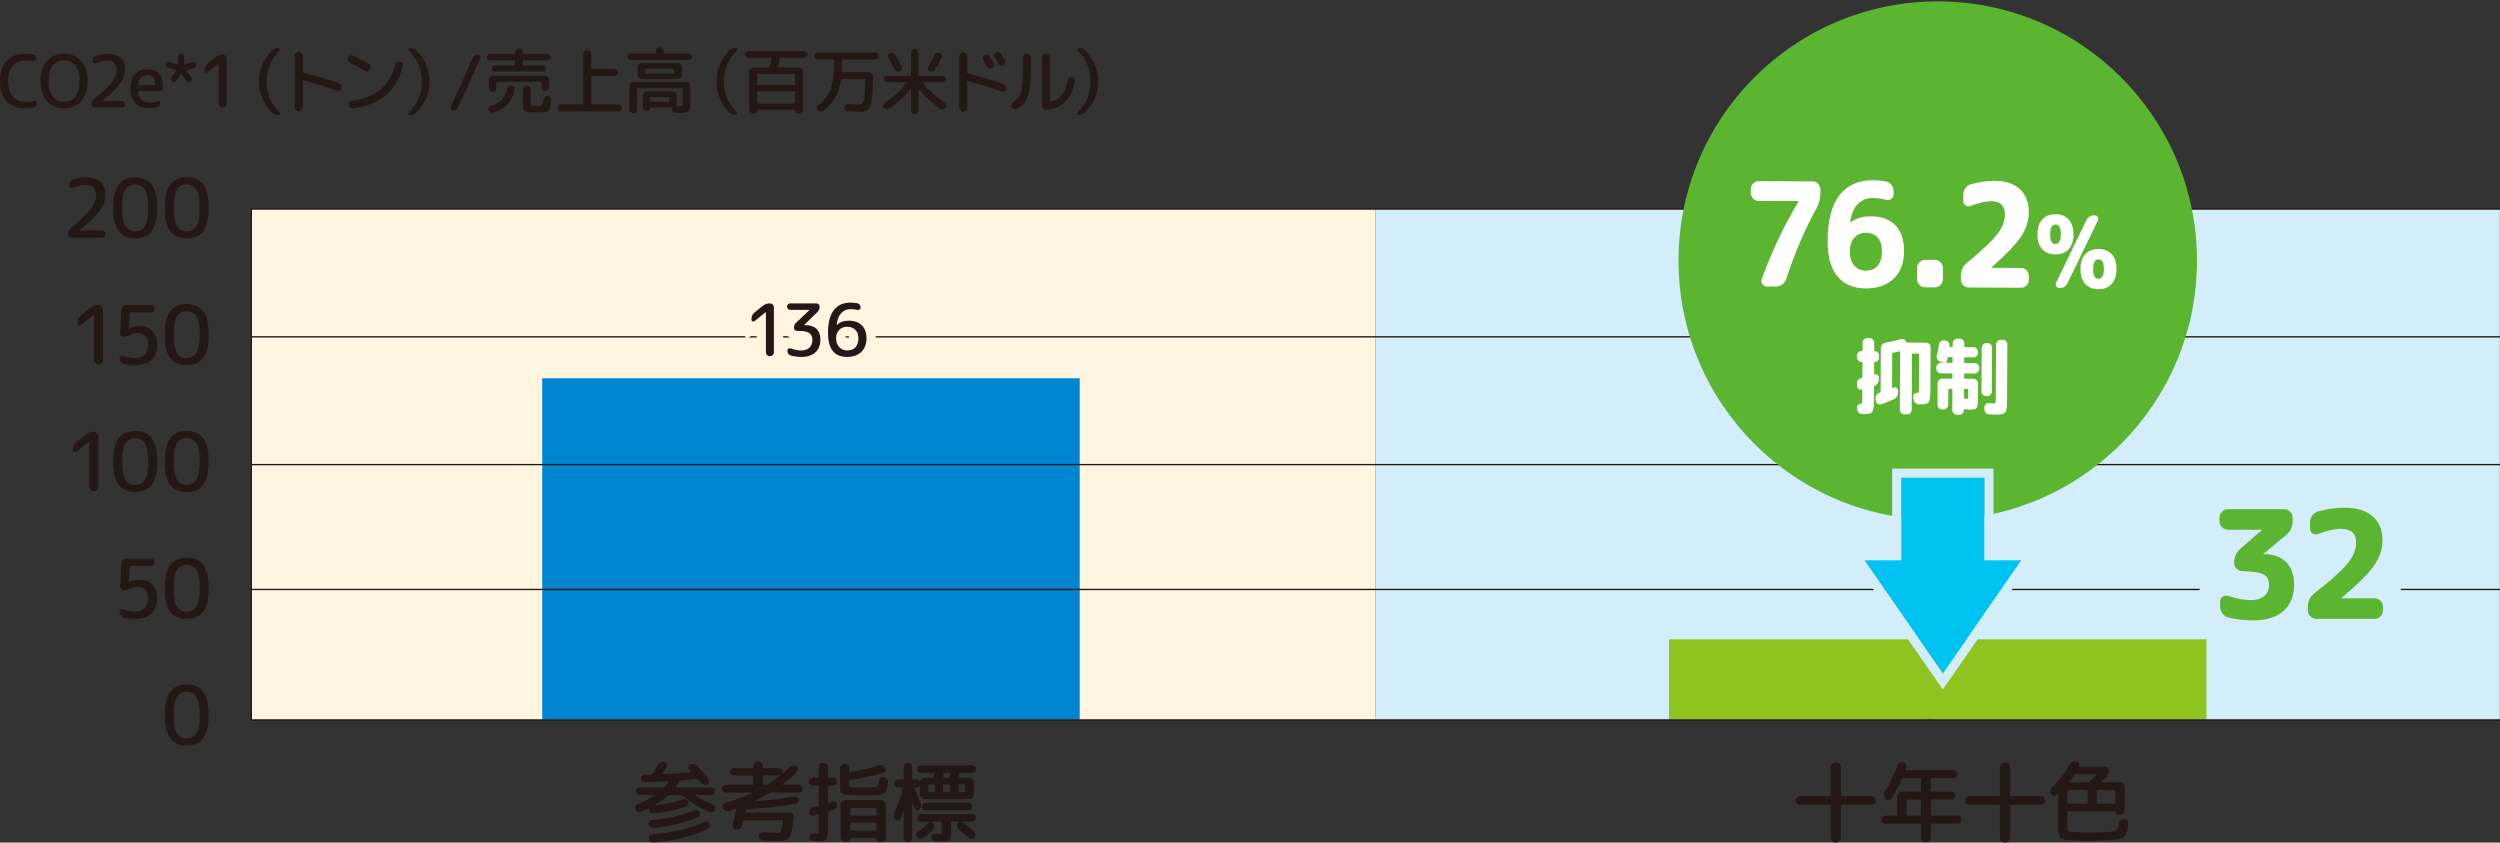 <svg width="540" height="182" viewBox="0 0 540 182" fill="none" xmlns="http://www.w3.org/2000/svg">
<rect x="0" y="0" width="540" height="182" fill="#333333" stroke="none"/>
<g clip-path="url(#clip0_227_979)">
<path d="M539.97 45.151H297.126V155.544H539.97V45.151Z" fill="#D3EDFB"/>
<path d="M297.126 45.151H54.282V155.544H297.126V45.151Z" fill="#FFF5E0"/>
<path d="M417.037 155.446V152.737" stroke="black" stroke-miterlimit="10"/>
<path d="M476.601 138.093H360.505V155.446H476.601V138.093Z" fill="#8FC31F"/>
<path d="M233.219 81.708H117.123V155.446H233.219V81.708Z" fill="#0086D1"/>
<path d="M43.893 159.486C43.101 160.533 41.917 161.052 40.322 161.052C38.728 161.052 37.554 160.533 36.762 159.486C35.969 158.44 35.578 156.767 35.578 154.448C35.578 152.13 35.979 150.457 36.762 149.411C37.554 148.364 38.748 147.845 40.322 147.845C41.898 147.845 43.101 148.364 43.893 149.411C44.685 150.457 45.077 152.13 45.077 154.448C45.077 156.767 44.676 158.44 43.893 159.486ZM42.445 150.555C41.986 149.782 41.271 149.401 40.322 149.401C39.374 149.401 38.669 149.782 38.2 150.555C37.74 151.328 37.505 152.629 37.505 154.458C37.505 156.288 37.74 157.589 38.2 158.361C38.66 159.134 39.374 159.516 40.322 159.516C41.271 159.516 41.986 159.134 42.445 158.361C42.905 157.589 43.14 156.288 43.14 154.458C43.14 152.629 42.905 151.328 42.445 150.555Z" fill="#231815"/>
<path d="M26.666 133.348C26.412 133.28 26.207 133.133 26.05 132.908C25.894 132.683 25.825 132.429 25.825 132.155C25.825 131.94 25.913 131.783 26.099 131.675C26.285 131.568 26.471 131.539 26.666 131.617C27.557 131.93 28.329 132.096 28.995 132.096C30.99 132.096 31.988 131.128 31.988 129.191C31.988 127.557 31.225 126.745 29.699 126.745C29.161 126.745 28.682 126.853 28.251 127.058C27.615 127.362 27.116 127.518 26.755 127.518C26.52 127.518 26.324 127.44 26.168 127.273C26.011 127.107 25.933 126.912 25.952 126.696L26.216 121.658C26.236 121.375 26.353 121.14 26.549 120.944C26.745 120.749 26.989 120.651 27.273 120.651H32.604C32.829 120.651 33.015 120.729 33.172 120.876C33.328 121.032 33.397 121.218 33.397 121.443C33.397 121.668 33.318 121.854 33.172 122.011C33.025 122.167 32.829 122.236 32.604 122.236H28.163C28.065 122.236 28.026 122.285 28.026 122.392L27.85 125.738C27.85 125.738 27.86 125.757 27.889 125.757L27.928 125.738C28.574 125.395 29.288 125.229 30.061 125.229C31.284 125.229 32.233 125.571 32.917 126.266C33.602 126.96 33.935 127.929 33.935 129.191C33.935 130.668 33.514 131.793 32.683 132.546C31.851 133.299 30.619 133.681 29.004 133.681C28.192 133.681 27.42 133.573 26.676 133.368L26.666 133.348Z" fill="#231815"/>
<path d="M43.893 132.106C43.101 133.153 41.917 133.671 40.322 133.671C38.728 133.671 37.554 133.153 36.762 132.106C35.969 131.059 35.578 129.387 35.578 127.068C35.578 124.75 35.979 123.077 36.762 122.03C37.554 120.984 38.748 120.465 40.322 120.465C41.898 120.465 43.101 120.984 43.893 122.03C44.685 123.077 45.077 124.75 45.077 127.068C45.077 129.387 44.676 131.059 43.893 132.106ZM42.445 123.165C41.986 122.392 41.271 122.011 40.322 122.011C39.374 122.011 38.669 122.392 38.2 123.165C37.74 123.938 37.505 125.239 37.505 127.068C37.505 128.897 37.74 130.198 38.2 130.971C38.66 131.744 39.374 132.126 40.322 132.126C41.271 132.126 41.986 131.744 42.445 130.971C42.905 130.198 43.14 128.897 43.14 127.068C43.14 125.239 42.905 123.938 42.445 123.165Z" fill="#231815"/>
<path d="M16.542 97.545C16.375 97.672 16.209 97.692 16.033 97.604C15.857 97.516 15.769 97.369 15.769 97.173V97.066C15.769 96.401 16.023 95.853 16.542 95.442L18.528 93.838C19.036 93.437 19.604 93.241 20.249 93.241C20.523 93.241 20.748 93.339 20.934 93.525C21.12 93.71 21.218 93.945 21.218 94.209V105.126C21.218 105.4 21.12 105.625 20.934 105.811C20.748 105.997 20.513 106.095 20.249 106.095C19.985 106.095 19.75 105.997 19.565 105.811C19.379 105.625 19.281 105.391 19.281 105.126V95.374C19.281 95.374 19.281 95.354 19.261 95.354L19.222 95.374L16.532 97.535L16.542 97.545Z" fill="#231815"/>
<path d="M32.77 104.716C31.978 105.762 30.794 106.281 29.21 106.281C27.625 106.281 26.441 105.762 25.639 104.716C24.847 103.669 24.456 101.996 24.456 99.678C24.456 97.359 24.857 95.687 25.639 94.64C26.432 93.593 27.625 93.075 29.21 93.075C30.794 93.075 31.978 93.593 32.77 94.64C33.563 95.687 33.964 97.359 33.964 99.678C33.964 101.996 33.563 103.669 32.77 104.716ZM31.332 95.784C30.873 95.012 30.159 94.63 29.21 94.63C28.261 94.63 27.547 95.012 27.087 95.784C26.627 96.557 26.392 97.858 26.392 99.688C26.392 101.517 26.627 102.818 27.087 103.591C27.547 104.363 28.261 104.745 29.21 104.745C30.159 104.745 30.863 104.363 31.332 103.591C31.792 102.818 32.027 101.517 32.027 99.688C32.027 97.858 31.792 96.557 31.332 95.784Z" fill="#231815"/>
<path d="M43.893 104.716C43.101 105.762 41.917 106.281 40.322 106.281C38.728 106.281 37.554 105.762 36.762 104.716C35.969 103.669 35.578 101.996 35.578 99.678C35.578 97.359 35.979 95.687 36.762 94.64C37.554 93.593 38.748 93.075 40.322 93.075C41.898 93.075 43.101 93.593 43.893 94.64C44.685 95.687 45.077 97.359 45.077 99.678C45.077 101.996 44.676 103.669 43.893 104.716ZM42.445 95.784C41.986 95.012 41.271 94.63 40.322 94.63C39.374 94.63 38.669 95.012 38.2 95.784C37.74 96.557 37.505 97.858 37.505 99.688C37.505 101.517 37.74 102.818 38.2 103.591C38.66 104.363 39.374 104.745 40.322 104.745C41.271 104.745 41.986 104.363 42.445 103.591C42.905 102.818 43.14 101.517 43.14 99.688C43.14 97.858 42.905 96.557 42.445 95.784Z" fill="#231815"/>
<path d="M17.559 70.165C17.393 70.292 17.226 70.311 17.05 70.223C16.874 70.135 16.786 69.989 16.786 69.793V69.685C16.786 69.02 17.041 68.472 17.559 68.061L19.545 66.457C20.053 66.056 20.621 65.86 21.266 65.86C21.54 65.86 21.765 65.958 21.951 66.144C22.137 66.33 22.235 66.565 22.235 66.829V77.746C22.235 78.02 22.137 78.245 21.951 78.431C21.765 78.616 21.53 78.714 21.266 78.714C21.002 78.714 20.767 78.616 20.582 78.431C20.396 78.245 20.298 78.01 20.298 77.746V67.993C20.298 67.993 20.298 67.973 20.278 67.973L20.239 67.993L17.549 70.155L17.559 70.165Z" fill="#231815"/>
<path d="M26.666 78.577C26.412 78.509 26.206 78.362 26.05 78.137C25.893 77.912 25.825 77.658 25.825 77.384C25.825 77.169 25.913 77.012 26.099 76.904C26.285 76.797 26.47 76.767 26.666 76.846C27.556 77.159 28.329 77.325 28.994 77.325C30.99 77.325 31.988 76.357 31.988 74.42C31.988 72.786 31.224 71.974 29.698 71.974C29.16 71.974 28.681 72.082 28.251 72.287C27.615 72.591 27.116 72.747 26.754 72.747C26.519 72.747 26.324 72.669 26.167 72.502C26.011 72.336 25.932 72.141 25.952 71.925L26.216 66.888C26.236 66.604 26.353 66.369 26.549 66.173C26.744 65.978 26.989 65.88 27.273 65.88H32.604C32.829 65.88 33.015 65.958 33.171 66.105C33.328 66.261 33.396 66.447 33.396 66.672C33.396 66.897 33.318 67.083 33.171 67.24C33.024 67.396 32.829 67.465 32.604 67.465H28.163C28.065 67.465 28.026 67.513 28.026 67.621L27.85 70.967C27.85 70.967 27.859 70.986 27.889 70.986L27.928 70.967C28.573 70.624 29.288 70.458 30.06 70.458C31.283 70.458 32.232 70.8 32.917 71.495C33.602 72.189 33.934 73.158 33.934 74.42C33.934 75.897 33.514 77.022 32.682 77.775C31.851 78.528 30.618 78.91 29.004 78.91C28.192 78.91 27.419 78.802 26.676 78.597L26.666 78.577Z" fill="#231815"/>
<path d="M43.893 77.325C43.1 78.372 41.916 78.89 40.322 78.89C38.727 78.89 37.554 78.372 36.761 77.325C35.969 76.278 35.578 74.606 35.578 72.287C35.578 69.969 35.979 68.296 36.761 67.249C37.554 66.203 38.747 65.684 40.322 65.684C41.897 65.684 43.1 66.203 43.893 67.249C44.685 68.296 45.076 69.969 45.076 72.287C45.076 74.606 44.675 76.278 43.893 77.325ZM42.445 68.394C41.985 67.621 41.271 67.24 40.322 67.24C39.373 67.24 38.669 67.621 38.199 68.394C37.739 69.167 37.505 70.468 37.505 72.297C37.505 74.126 37.739 75.427 38.199 76.2C38.659 76.973 39.373 77.355 40.322 77.355C41.271 77.355 41.985 76.973 42.445 76.2C42.904 75.427 43.139 74.126 43.139 72.297C43.139 70.468 42.904 69.167 42.445 68.394Z" fill="#231815"/>
<path d="M17.324 49.7C17.324 49.7 17.305 49.72 17.305 49.74C17.305 49.759 17.305 49.759 17.324 49.759H21.971C22.196 49.759 22.382 49.837 22.538 49.984C22.695 50.141 22.763 50.327 22.763 50.552C22.763 50.777 22.685 50.962 22.538 51.119C22.382 51.276 22.196 51.344 21.971 51.344H15.456C15.231 51.344 15.045 51.266 14.889 51.119C14.732 50.972 14.664 50.777 14.664 50.552C14.664 50.033 14.869 49.603 15.28 49.27C17.412 47.548 18.86 46.169 19.623 45.161C20.376 44.144 20.758 43.156 20.758 42.197C20.758 40.691 19.956 39.948 18.361 39.948C17.579 39.948 16.708 40.153 15.759 40.564C15.563 40.642 15.368 40.632 15.192 40.525C15.016 40.417 14.928 40.261 14.928 40.045C14.928 39.752 15.006 39.488 15.153 39.253C15.309 39.018 15.515 38.862 15.789 38.774C16.737 38.471 17.686 38.314 18.625 38.314C19.936 38.314 20.954 38.637 21.677 39.292C22.401 39.948 22.763 40.848 22.763 42.012C22.763 43.176 22.392 44.301 21.648 45.396C20.905 46.492 19.457 47.93 17.324 49.7Z" fill="#231815"/>
<path d="M32.77 49.945C31.978 50.992 30.785 51.51 29.2 51.51C27.615 51.51 26.432 50.992 25.639 49.945C24.847 48.898 24.456 47.225 24.456 44.907C24.456 42.589 24.847 40.916 25.639 39.869C26.432 38.822 27.625 38.304 29.2 38.304C30.775 38.304 31.968 38.822 32.77 39.869C33.563 40.916 33.954 42.589 33.954 44.907C33.954 47.225 33.553 48.898 32.77 49.945ZM31.332 41.004C30.873 40.231 30.159 39.85 29.21 39.85C28.261 39.85 27.547 40.231 27.087 41.004C26.627 41.777 26.392 43.078 26.392 44.907C26.392 46.736 26.627 48.037 27.087 48.81C27.547 49.583 28.261 49.964 29.21 49.964C30.159 49.964 30.873 49.583 31.332 48.81C31.792 48.037 32.027 46.736 32.027 44.907C32.027 43.078 31.792 41.777 31.332 41.004Z" fill="#231815"/>
<path d="M43.893 49.945C43.101 50.992 41.917 51.51 40.332 51.51C38.748 51.51 37.564 50.992 36.772 49.945C35.979 48.898 35.588 47.225 35.588 44.907C35.588 42.589 35.979 40.916 36.772 39.869C37.564 38.822 38.748 38.304 40.332 38.304C41.917 38.304 43.101 38.822 43.893 39.869C44.685 40.916 45.087 42.589 45.087 44.907C45.087 47.225 44.685 48.898 43.893 49.945ZM42.445 41.004C41.986 40.231 41.271 39.85 40.322 39.85C39.374 39.85 38.66 40.231 38.2 41.004C37.74 41.777 37.505 43.078 37.505 44.907C37.505 46.736 37.74 48.037 38.2 48.81C38.66 49.583 39.374 49.964 40.322 49.964C41.271 49.964 41.986 49.583 42.445 48.81C42.905 48.037 43.14 46.736 43.14 44.907C43.14 43.078 42.905 41.777 42.445 41.004Z" fill="#231815"/>
<path d="M540 155.427H54.282V155.662H540V155.427Z" fill="#231815"/>
<path d="M54.428 45.151H54.135V155.544H54.428V45.151Z" fill="#231815"/>
<path d="M540 155.397H54.282V155.691H540V155.397Z" fill="#231815"/>
<path d="M540 45.005H54.282V45.299H540V45.005Z" fill="#231815"/>
<path d="M138.282 175.363C138.067 175.451 137.851 175.441 137.636 175.324C137.421 175.207 137.284 175.04 137.216 174.806C137.147 174.561 137.177 174.336 137.304 174.111C137.421 173.886 137.597 173.729 137.832 173.641C139.143 173.162 140.326 172.546 141.412 171.793C141.442 171.783 141.442 171.763 141.432 171.734C141.422 171.705 141.402 171.695 141.373 171.695H138.096C137.881 171.695 137.695 171.617 137.538 171.46C137.382 171.303 137.304 171.118 137.304 170.902C137.304 170.687 137.382 170.492 137.538 170.335C137.695 170.169 137.881 170.09 138.096 170.09H143.232C143.359 170.09 143.447 170.051 143.496 169.973C143.838 169.592 144.122 169.22 144.357 168.868C144.406 168.789 144.386 168.75 144.278 168.75C142.371 168.848 140.718 168.917 139.289 168.956C139.064 168.966 138.869 168.897 138.703 168.75C138.536 168.594 138.448 168.408 138.438 168.183C138.429 167.968 138.487 167.772 138.634 167.616C138.781 167.449 138.957 167.361 139.172 167.351C139.338 167.351 139.593 167.351 139.935 167.332C140.277 167.322 140.542 167.312 140.718 167.312C140.816 167.312 140.904 167.263 140.962 167.175C141.314 166.608 141.696 165.962 142.087 165.258C142.224 165.004 142.42 164.818 142.674 164.7C142.928 164.583 143.193 164.544 143.476 164.593C143.721 164.642 143.887 164.779 143.995 165.004C144.093 165.229 144.093 165.444 143.975 165.659C143.584 166.373 143.32 166.833 143.173 167.048C143.105 167.146 143.124 167.205 143.232 167.205C144.484 167.146 146.489 167.009 149.228 166.804C149.258 166.804 149.277 166.784 149.287 166.755C149.297 166.725 149.287 166.696 149.267 166.667C149.218 166.618 149.14 166.53 149.042 166.422C148.945 166.305 148.866 166.227 148.817 166.178C148.661 166.011 148.612 165.816 148.651 165.591C148.69 165.366 148.817 165.199 149.023 165.111C149.277 164.994 149.551 164.965 149.835 165.023C150.118 165.082 150.363 165.209 150.549 165.415C151.439 166.363 152.28 167.322 153.082 168.291C153.239 168.476 153.288 168.692 153.239 168.926C153.19 169.161 153.053 169.327 152.838 169.416C152.584 169.533 152.319 169.552 152.036 169.494C151.752 169.425 151.527 169.288 151.351 169.073C151.283 168.995 151.194 168.887 151.077 168.741C150.96 168.594 150.862 168.486 150.803 168.408C150.735 168.33 150.656 168.291 150.559 168.291C149.805 168.349 148.583 168.457 146.871 168.594C146.773 168.594 146.704 168.643 146.665 168.75C146.45 169.22 146.215 169.621 145.961 169.973C145.902 170.061 145.922 170.11 146.02 170.11H153.63C153.845 170.11 154.041 170.188 154.198 170.345C154.364 170.501 154.442 170.687 154.442 170.902C154.442 171.118 154.364 171.313 154.198 171.47C154.031 171.626 153.845 171.714 153.63 171.714H150.246C150.246 171.714 150.206 171.724 150.187 171.753C150.177 171.783 150.187 171.802 150.206 171.812C151.234 172.546 152.466 173.182 153.914 173.72C154.139 173.808 154.315 173.964 154.442 174.179C154.56 174.395 154.589 174.62 154.53 174.864C154.472 175.089 154.325 175.265 154.11 175.383C153.894 175.5 153.669 175.51 153.444 175.422C151.018 174.483 149.033 173.289 147.487 171.842C147.409 171.763 147.321 171.724 147.203 171.724H144.582C144.455 171.724 144.357 171.753 144.298 171.822C143.437 172.595 142.488 173.289 141.442 173.896C141.442 173.925 141.451 173.945 141.481 173.954C143.78 173.7 145.814 173.28 147.585 172.683C147.8 172.605 148.015 172.614 148.221 172.702C148.426 172.79 148.583 172.937 148.671 173.143C148.759 173.348 148.768 173.553 148.69 173.749C148.612 173.954 148.475 174.091 148.27 174.17C146.303 174.903 143.965 175.412 141.265 175.696C141.021 175.725 140.796 175.666 140.591 175.529C140.385 175.392 140.238 175.197 140.16 174.962C140.131 174.884 140.121 174.825 140.121 174.776C140.121 174.737 140.111 174.708 140.082 174.678C140.052 174.649 140.033 174.649 140.004 174.659C139.495 174.913 138.928 175.158 138.311 175.402L138.282 175.363ZM141.265 178.806C141.011 178.836 140.776 178.767 140.561 178.621C140.346 178.474 140.199 178.278 140.121 178.024C140.062 177.809 140.092 177.613 140.219 177.427C140.346 177.241 140.522 177.143 140.747 177.114C144.562 176.742 147.663 176.048 150.05 175.021C150.255 174.933 150.461 174.923 150.676 175.001C150.891 175.079 151.048 175.216 151.136 175.422C151.224 175.637 151.234 175.852 151.155 176.058C151.077 176.263 150.93 176.42 150.715 176.527C148.23 177.672 145.081 178.435 141.256 178.806H141.265ZM141.236 181.966C140.982 181.976 140.747 181.907 140.542 181.761C140.336 181.614 140.199 181.418 140.131 181.164C140.072 180.949 140.101 180.753 140.229 180.567C140.356 180.381 140.532 180.284 140.757 180.254C145.413 179.834 149.209 178.924 152.134 177.535C152.339 177.437 152.554 177.417 152.789 177.496C153.024 177.574 153.18 177.711 153.278 177.916C153.376 178.132 153.395 178.356 153.317 178.581C153.239 178.806 153.092 178.973 152.877 179.08C149.854 180.567 145.981 181.526 141.226 181.976L141.236 181.966Z" fill="#231815"/>
<path d="M156.761 171.196C156.536 171.196 156.34 171.117 156.174 170.951C156.007 170.785 155.929 170.589 155.929 170.364C155.929 170.139 156.007 169.944 156.174 169.777C156.34 169.611 156.536 169.533 156.761 169.533H162.513C162.63 169.533 162.679 169.484 162.679 169.376V167.645C162.679 167.527 162.62 167.478 162.513 167.478H158.424C158.208 167.478 158.023 167.4 157.876 167.253C157.719 167.097 157.651 166.921 157.651 166.706C157.651 166.49 157.729 166.305 157.876 166.158C158.023 166.011 158.208 165.933 158.424 165.933H162.513C162.63 165.933 162.679 165.874 162.679 165.757V165.551C162.679 165.268 162.787 165.023 162.992 164.818C163.197 164.612 163.442 164.505 163.726 164.505C164.009 164.505 164.254 164.612 164.459 164.818C164.665 165.023 164.772 165.268 164.772 165.551V165.757C164.772 165.874 164.831 165.933 164.939 165.933H168.177C168.441 165.933 168.675 166.031 168.861 166.217C169.047 166.412 169.145 166.637 169.145 166.901C169.145 166.931 169.155 166.95 169.184 166.97C169.214 166.989 169.233 166.989 169.243 166.97C169.654 166.618 170.104 166.177 170.593 165.659C170.769 165.463 170.994 165.356 171.258 165.326C171.522 165.297 171.767 165.356 171.982 165.502C172.187 165.639 172.295 165.835 172.324 166.08C172.354 166.324 172.275 166.539 172.119 166.715C171.15 167.713 170.133 168.623 169.057 169.435C169.028 169.445 169.028 169.464 169.037 169.494C169.047 169.523 169.067 169.533 169.096 169.533H172.598C172.823 169.533 173.019 169.611 173.185 169.777C173.351 169.944 173.43 170.139 173.43 170.364C173.43 170.589 173.351 170.785 173.185 170.951C173.019 171.117 172.823 171.196 172.598 171.196H166.602C166.474 171.196 166.367 171.225 166.279 171.274C165.281 171.871 164.176 172.458 162.972 173.025C162.963 173.035 162.953 173.054 162.953 173.064C162.953 173.074 162.963 173.084 162.992 173.084C166.465 172.82 169.292 172.467 171.463 172.037C171.688 171.988 171.904 172.017 172.109 172.145C172.314 172.262 172.442 172.438 172.491 172.663C172.559 172.878 172.53 173.084 172.403 173.27C172.285 173.455 172.109 173.583 171.874 173.631C169.223 174.14 165.702 174.522 161.309 174.776C161.192 174.776 161.124 174.835 161.104 174.942C161.075 175.118 161.055 175.255 161.026 175.363C160.996 175.461 161.045 175.519 161.163 175.519H170.466C170.759 175.519 170.994 175.627 171.19 175.842C171.385 176.057 171.463 176.302 171.434 176.586C171.268 178.17 171.072 179.315 170.857 180.01C170.642 180.704 170.358 181.154 170.035 181.35C169.712 181.545 169.194 181.643 168.48 181.643C167.629 181.643 166.435 181.614 164.88 181.545C164.626 181.536 164.41 181.438 164.234 181.262C164.058 181.086 163.96 180.87 163.951 180.636C163.941 180.401 164.009 180.195 164.176 180.029C164.342 179.863 164.547 179.785 164.782 179.804C166.142 179.863 167.149 179.902 167.805 179.902C168.069 179.902 168.255 179.892 168.362 179.863C168.47 179.833 168.578 179.736 168.685 179.55C168.793 179.364 168.871 179.119 168.93 178.816C168.989 178.513 169.057 178.024 169.145 177.349C169.155 177.31 169.145 177.27 169.106 177.231C169.067 177.192 169.028 177.173 168.989 177.173H160.752C160.654 177.173 160.586 177.222 160.566 177.329C160.537 177.417 160.498 177.574 160.439 177.809C160.38 178.034 160.331 178.21 160.292 178.327C160.204 178.62 160.028 178.845 159.774 179.002C159.519 179.158 159.245 179.217 158.952 179.168C158.688 179.129 158.482 179.002 158.345 178.767C158.208 178.542 158.179 178.298 158.248 178.043C158.561 176.967 158.835 175.872 159.05 174.766C159.06 174.727 159.05 174.698 159.02 174.668C158.991 174.639 158.952 174.639 158.913 174.649C158.072 174.942 157.563 175.109 157.387 175.167C157.132 175.246 156.888 175.226 156.653 175.109C156.418 174.991 156.252 174.815 156.144 174.561C156.056 174.336 156.066 174.101 156.174 173.876C156.281 173.651 156.457 173.504 156.702 173.436C158.658 172.878 160.586 172.154 162.483 171.264C162.493 171.254 162.503 171.235 162.503 171.225C162.503 171.215 162.493 171.205 162.464 171.205H156.712L156.761 171.196ZM164.772 167.635V169.366C164.772 169.464 164.831 169.523 164.939 169.523H165.584C165.672 169.523 165.77 169.494 165.868 169.425C166.924 168.75 167.795 168.134 168.49 167.576C168.519 167.547 168.519 167.527 168.509 167.498C168.499 167.469 168.48 167.459 168.45 167.459H164.929C164.811 167.459 164.763 167.518 164.763 167.625L164.772 167.635Z" fill="#231815"/>
<path d="M175.552 169.67C175.308 169.67 175.112 169.582 174.946 169.415C174.779 169.249 174.701 169.034 174.701 168.799C174.701 168.564 174.779 168.359 174.946 168.202C175.112 168.046 175.317 167.968 175.552 167.968H176.677C176.795 167.968 176.843 167.909 176.843 167.801V165.767C176.843 165.483 176.941 165.248 177.127 165.062C177.313 164.876 177.548 164.779 177.831 164.779C178.115 164.779 178.35 164.876 178.546 165.062C178.741 165.248 178.839 165.483 178.839 165.767V167.801C178.839 167.919 178.888 167.968 178.996 167.968H179.925C180.169 167.968 180.365 168.046 180.531 168.202C180.698 168.359 180.776 168.564 180.776 168.799C180.776 169.034 180.698 169.249 180.531 169.415C180.365 169.582 180.16 169.67 179.925 169.67H178.996C178.898 169.67 178.839 169.719 178.839 169.826V173.328C178.839 173.426 178.898 173.465 179.005 173.446C179.123 173.407 179.279 173.358 179.475 173.279C179.671 173.201 179.808 173.162 179.886 173.133C180.091 173.054 180.287 173.084 180.473 173.201C180.659 173.318 180.776 173.485 180.815 173.71C180.854 173.964 180.815 174.199 180.688 174.414C180.561 174.629 180.385 174.786 180.15 174.874L179.005 175.255C178.888 175.304 178.839 175.383 178.839 175.48V178.943C178.839 180.195 178.731 180.978 178.506 181.262C178.281 181.555 177.695 181.702 176.746 181.702C176.648 181.702 176.305 181.692 175.719 181.663C175.474 181.653 175.278 181.555 175.112 181.389C174.946 181.223 174.858 181.007 174.848 180.773C174.838 180.557 174.907 180.371 175.063 180.225C175.22 180.068 175.405 180 175.621 180.019C175.885 180.029 176.178 180.039 176.501 180.039C176.667 180.039 176.765 179.99 176.795 179.902C176.824 179.814 176.843 179.53 176.843 179.041V176.058C176.843 175.96 176.795 175.921 176.687 175.94C176.53 175.979 176.198 176.058 175.679 176.185C175.454 176.234 175.249 176.185 175.063 176.038C174.877 175.891 174.77 175.696 174.75 175.461C174.74 175.206 174.799 174.981 174.946 174.776C175.092 174.571 175.288 174.443 175.542 174.375C175.728 174.336 176.11 174.248 176.667 174.111C176.785 174.081 176.834 174.013 176.834 173.905V169.836C176.834 169.738 176.775 169.679 176.667 169.679H175.542L175.552 169.67ZM184.004 171.724C182.879 171.714 182.165 171.607 181.872 171.401C181.578 171.196 181.431 170.726 181.431 169.993V165.943C181.431 165.659 181.529 165.434 181.715 165.238C181.901 165.052 182.136 164.955 182.419 164.955C182.703 164.955 182.938 165.052 183.133 165.238C183.329 165.434 183.427 165.659 183.427 165.943V166.667C183.427 166.784 183.486 166.823 183.593 166.803C185.843 166.412 187.995 165.913 190.059 165.297C190.304 165.238 190.529 165.258 190.754 165.366C190.979 165.473 191.135 165.639 191.223 165.874C191.311 166.089 191.302 166.305 191.204 166.52C191.106 166.735 190.94 166.872 190.705 166.94C188.406 167.586 186.039 168.114 183.583 168.525C183.466 168.555 183.417 168.613 183.417 168.711V169.376C183.417 169.709 183.466 169.904 183.564 169.963C183.662 170.022 183.975 170.061 184.503 170.081C184.885 170.09 185.471 170.1 186.254 170.1C186.988 170.1 187.575 170.1 188.005 170.081C188.748 170.051 189.228 169.983 189.423 169.856C189.619 169.728 189.746 169.357 189.815 168.731C189.844 168.466 189.952 168.241 190.157 168.075C190.363 167.899 190.597 167.821 190.861 167.84C191.126 167.87 191.351 167.977 191.536 168.183C191.722 168.388 191.81 168.623 191.791 168.887C191.742 169.543 191.664 170.061 191.576 170.423C191.478 170.785 191.302 171.069 191.047 171.274C190.793 171.479 190.5 171.607 190.177 171.655C189.844 171.704 189.365 171.734 188.729 171.753C187.663 171.783 186.88 171.792 186.371 171.792C185.775 171.792 184.982 171.783 183.994 171.753L184.004 171.724ZM190.245 172.79C190.539 172.79 190.793 172.898 191.008 173.113C191.223 173.328 191.331 173.583 191.331 173.876V180.763C191.331 181.056 191.233 181.301 191.038 181.496C190.842 181.692 190.597 181.79 190.304 181.79H189.942C189.766 181.79 189.609 181.721 189.482 181.594C189.355 181.457 189.296 181.311 189.296 181.125C189.296 181.056 189.257 181.027 189.179 181.027H183.72C183.652 181.027 183.623 181.056 183.623 181.125C183.623 181.301 183.554 181.457 183.427 181.594C183.3 181.731 183.143 181.79 182.957 181.79H182.595C182.312 181.79 182.077 181.692 181.872 181.496C181.666 181.301 181.568 181.056 181.568 180.763V173.876C181.568 173.583 181.676 173.328 181.891 173.113C182.106 172.898 182.361 172.79 182.654 172.79H190.245ZM189.296 175.969V174.678C189.296 174.561 189.238 174.512 189.13 174.512H183.779C183.681 174.512 183.623 174.571 183.623 174.678V175.969C183.623 176.087 183.671 176.136 183.779 176.136H189.13C189.247 176.136 189.296 176.077 189.296 175.969ZM189.296 179.207V177.857C189.296 177.76 189.238 177.701 189.13 177.701H183.779C183.681 177.701 183.623 177.75 183.623 177.857V179.207C183.623 179.325 183.671 179.374 183.779 179.374H189.13C189.247 179.374 189.296 179.315 189.296 179.207Z" fill="#231815"/>
<path d="M209.976 165.336C210.201 165.336 210.397 165.414 210.563 165.581C210.729 165.747 210.807 165.943 210.807 166.168C210.807 166.393 210.729 166.598 210.563 166.755C210.397 166.921 210.201 166.999 209.976 166.999H207.315C207.198 166.999 207.149 167.048 207.149 167.156V167.84C207.149 167.938 207.207 167.997 207.315 167.997H209.252C209.545 167.997 209.8 168.105 210.015 168.32C210.23 168.535 210.338 168.789 210.338 169.083V171.538C210.338 171.832 210.23 172.076 210.015 172.291C209.8 172.497 209.545 172.604 209.252 172.604H199.753C199.46 172.604 199.215 172.497 199 172.291C198.785 172.086 198.687 171.832 198.687 171.538V169.865C198.687 169.865 198.677 169.826 198.648 169.807C198.619 169.797 198.599 169.807 198.57 169.826C198.394 170.002 198.188 170.09 197.963 170.09H197.582C197.464 170.09 197.435 170.139 197.484 170.247C197.65 170.628 197.885 171.186 198.198 171.929C198.511 172.673 198.736 173.221 198.893 173.573C198.99 173.817 199.01 174.062 198.951 174.307C198.883 174.551 198.756 174.757 198.55 174.903C198.374 175.03 198.178 175.06 197.973 175.001C197.768 174.933 197.621 174.805 197.543 174.6C197.445 174.336 197.298 173.945 197.122 173.436C197.112 173.407 197.093 173.397 197.073 173.397C197.054 173.397 197.044 173.407 197.044 173.436V180.949C197.044 181.203 196.956 181.418 196.78 181.604C196.604 181.79 196.388 181.878 196.134 181.878C195.88 181.878 195.664 181.79 195.479 181.604C195.293 181.418 195.205 181.203 195.205 180.949V175.089C195.205 175.089 195.175 175.07 195.166 175.07C194.999 175.578 194.745 176.214 194.403 176.987C194.314 177.192 194.148 177.29 193.904 177.3C193.659 177.3 193.483 177.212 193.375 177.006C193.033 176.41 193.013 175.784 193.317 175.138C194.05 173.573 194.608 171.939 194.97 170.227C194.999 170.13 194.96 170.071 194.853 170.071H194.109C193.864 170.071 193.659 169.993 193.493 169.826C193.317 169.66 193.238 169.455 193.238 169.22C193.238 168.985 193.326 168.78 193.493 168.613C193.659 168.447 193.874 168.369 194.109 168.369H195.019C195.136 168.369 195.195 168.32 195.195 168.212V165.679C195.195 165.424 195.283 165.209 195.469 165.023C195.655 164.837 195.87 164.749 196.124 164.749C196.379 164.749 196.594 164.837 196.77 165.023C196.946 165.209 197.034 165.424 197.034 165.679V168.212C197.034 168.31 197.093 168.369 197.2 168.369H197.944C198.208 168.369 198.423 168.467 198.589 168.672C198.619 168.701 198.648 168.701 198.677 168.692C198.707 168.682 198.726 168.662 198.746 168.633C198.932 168.202 199.264 167.987 199.734 167.987H201.641C201.739 167.987 201.798 167.938 201.798 167.831V167.146C201.798 167.048 201.749 166.989 201.641 166.989H198.922C198.697 166.989 198.501 166.911 198.345 166.745C198.188 166.579 198.11 166.383 198.11 166.158C198.11 165.933 198.188 165.737 198.345 165.571C198.501 165.405 198.697 165.326 198.922 165.326H209.956L209.976 165.336ZM207.902 177.476C207.902 177.476 207.863 177.486 207.853 177.515C207.853 177.544 207.853 177.564 207.882 177.574C208.831 178.288 209.673 178.982 210.397 179.667C210.573 179.843 210.67 180.058 210.67 180.293C210.67 180.538 210.592 180.743 210.436 180.919C210.269 181.095 210.064 181.193 209.829 181.203C209.585 181.213 209.379 181.135 209.203 180.978C208.597 180.411 207.892 179.804 207.09 179.168C206.875 178.992 206.758 178.757 206.728 178.484C206.699 178.2 206.797 177.955 206.992 177.74L207.149 177.584C207.149 177.584 207.178 177.535 207.168 177.505C207.159 177.476 207.139 177.466 207.11 177.466H205.603C205.486 177.466 205.437 177.515 205.437 177.623V179.697C205.437 180.597 205.329 181.164 205.124 181.389C204.918 181.614 204.42 181.731 203.627 181.731C203.03 181.731 202.483 181.721 201.994 181.692C201.769 181.682 201.563 181.594 201.397 181.428C201.221 181.262 201.133 181.066 201.123 180.841C201.113 180.626 201.182 180.44 201.338 180.303C201.495 180.156 201.681 180.088 201.896 180.107C202.424 180.137 202.737 180.147 202.825 180.147C203.128 180.147 203.304 180.117 203.353 180.058C203.402 180 203.432 179.824 203.432 179.52V177.632C203.432 177.535 203.383 177.476 203.275 177.476H201.319C201.319 177.476 201.27 177.486 201.26 177.515C201.25 177.544 201.26 177.564 201.279 177.593L201.416 177.73C201.632 177.946 201.749 178.21 201.759 178.523C201.769 178.836 201.671 179.1 201.456 179.315C200.8 179.97 200.086 180.557 199.323 181.066C199.118 181.193 198.902 181.232 198.658 181.183C198.413 181.135 198.218 181.017 198.071 180.822C197.934 180.645 197.885 180.44 197.924 180.215C197.973 179.99 198.09 179.804 198.276 179.687C199.215 179.051 200.027 178.356 200.712 177.593C200.771 177.535 200.751 177.496 200.653 177.496H198.941C198.716 177.496 198.521 177.417 198.364 177.251C198.208 177.085 198.13 176.889 198.13 176.664C198.13 176.439 198.208 176.243 198.364 176.077C198.521 175.911 198.716 175.833 198.941 175.833H209.976C210.201 175.833 210.397 175.911 210.563 176.077C210.729 176.243 210.807 176.439 210.807 176.664C210.807 176.889 210.729 177.085 210.563 177.251C210.397 177.417 210.201 177.496 209.976 177.496H207.902V177.476ZM209.193 175.001H199.91C199.695 175.001 199.509 174.923 199.352 174.757C199.196 174.59 199.118 174.404 199.118 174.189C199.118 173.974 199.196 173.778 199.352 173.622C199.509 173.455 199.695 173.377 199.91 173.377H209.193C209.408 173.377 209.594 173.455 209.751 173.622C209.907 173.788 209.986 173.974 209.986 174.189C209.986 174.404 209.907 174.6 209.751 174.757C209.594 174.923 209.408 175.001 209.193 175.001ZM201.925 170.961V169.591C201.925 169.474 201.866 169.425 201.759 169.425H200.653C200.536 169.425 200.487 169.484 200.487 169.591V170.961C200.487 171.078 200.546 171.137 200.653 171.137H201.759C201.876 171.137 201.925 171.078 201.925 170.961ZM205.231 170.961V169.591C205.231 169.474 205.183 169.425 205.075 169.425H203.872C203.754 169.425 203.705 169.484 203.705 169.591V170.961C203.705 171.078 203.764 171.137 203.872 171.137H205.075C205.173 171.137 205.231 171.078 205.231 170.961ZM203.764 167.156V167.84C203.764 167.938 203.823 167.997 203.93 167.997H205.036C205.134 167.997 205.192 167.948 205.192 167.84V167.156C205.192 167.058 205.143 166.999 205.036 166.999H203.93C203.813 166.999 203.764 167.048 203.764 167.156ZM207.207 169.425C207.11 169.425 207.051 169.484 207.051 169.591V170.961C207.051 171.078 207.1 171.137 207.207 171.137H208.313C208.43 171.137 208.479 171.078 208.479 170.961V169.591C208.479 169.474 208.42 169.425 208.313 169.425H207.207Z" fill="#231815"/>
<path d="M5.243 23.386C3.659 23.386 2.387 22.877 1.428 21.85C0.47 20.833 0 19.385 0 17.517C0 15.648 0.46 14.23 1.389 13.193C2.309 12.156 3.6 11.647 5.243 11.647C5.957 11.647 6.603 11.696 7.18 11.804C7.386 11.843 7.562 11.95 7.699 12.127C7.836 12.303 7.904 12.498 7.904 12.713C7.904 12.899 7.826 13.046 7.679 13.164C7.523 13.271 7.366 13.3 7.19 13.252C6.701 13.124 6.104 13.066 5.41 13.066C4.285 13.066 3.394 13.457 2.739 14.23C2.084 15.002 1.761 16.108 1.761 17.526C1.761 18.945 2.093 20.04 2.759 20.823C3.424 21.596 4.304 21.987 5.4 21.987C6.085 21.987 6.711 21.919 7.258 21.782C7.435 21.733 7.601 21.762 7.748 21.88C7.894 21.997 7.973 22.144 7.973 22.329C7.973 22.545 7.904 22.74 7.767 22.916C7.63 23.093 7.454 23.2 7.239 23.239C6.623 23.347 5.957 23.396 5.234 23.396L5.243 23.386Z" fill="#231815"/>
<path d="M17.559 21.84C16.649 22.877 15.407 23.386 13.842 23.386C12.277 23.386 11.034 22.867 10.124 21.84C9.215 20.803 8.755 19.365 8.755 17.517C8.755 15.668 9.215 14.23 10.124 13.193C11.034 12.156 12.277 11.647 13.842 11.647C15.407 11.647 16.649 12.166 17.559 13.193C18.469 14.23 18.928 15.668 18.928 17.517C18.928 19.365 18.469 20.803 17.559 21.84ZM16.307 14.171C15.73 13.428 14.908 13.056 13.842 13.056C12.775 13.056 11.954 13.428 11.377 14.171C10.799 14.915 10.506 16.03 10.506 17.517C10.506 19.003 10.799 20.109 11.377 20.862C11.954 21.615 12.775 21.977 13.842 21.977C14.908 21.977 15.73 21.606 16.307 20.862C16.884 20.119 17.177 19.003 17.177 17.517C17.177 16.03 16.884 14.924 16.307 14.171Z" fill="#231815"/>
<path d="M22.167 21.772C22.167 21.772 22.147 21.791 22.147 21.801C22.147 21.811 22.147 21.821 22.167 21.821H26.295C26.49 21.821 26.657 21.889 26.794 22.026C26.931 22.163 26.999 22.329 26.999 22.525C26.999 22.721 26.931 22.887 26.794 23.024C26.657 23.161 26.49 23.229 26.295 23.229H20.504C20.308 23.229 20.142 23.161 20.005 23.024C19.868 22.887 19.799 22.721 19.799 22.525C19.799 22.065 19.985 21.684 20.347 21.381C22.245 19.845 23.536 18.632 24.201 17.722C24.876 16.822 25.209 15.942 25.209 15.081C25.209 13.741 24.495 13.075 23.076 13.075C22.382 13.075 21.609 13.261 20.758 13.623C20.582 13.692 20.416 13.682 20.259 13.594C20.103 13.496 20.024 13.359 20.024 13.173C20.024 12.909 20.093 12.674 20.23 12.469C20.367 12.264 20.553 12.117 20.797 12.048C21.638 11.774 22.48 11.637 23.321 11.637C24.485 11.637 25.395 11.931 26.04 12.508C26.686 13.085 26.999 13.897 26.999 14.924C26.999 15.951 26.666 16.959 26.001 17.937C25.336 18.915 24.055 20.187 22.157 21.762L22.167 21.772Z" fill="#231815"/>
<path d="M32.252 23.386C30.951 23.386 29.943 23.034 29.239 22.32C28.535 21.606 28.183 20.559 28.183 19.16C28.183 17.761 28.496 16.705 29.131 16C29.767 15.286 30.677 14.934 31.861 14.934C34.032 14.934 35.157 16.206 35.226 18.749C35.236 19.003 35.148 19.209 34.962 19.375C34.776 19.541 34.551 19.63 34.306 19.63H29.973C29.885 19.63 29.846 19.669 29.846 19.757C29.973 21.361 30.824 22.163 32.409 22.163C32.956 22.163 33.504 22.075 34.032 21.899C34.189 21.85 34.336 21.87 34.473 21.958C34.61 22.056 34.678 22.183 34.678 22.349C34.678 22.545 34.619 22.721 34.492 22.877C34.365 23.034 34.209 23.141 34.003 23.19C33.426 23.317 32.849 23.376 32.252 23.376V23.386ZM31.861 16.157C30.667 16.157 30.002 16.861 29.855 18.27C29.836 18.368 29.875 18.407 29.983 18.407H33.485C33.563 18.407 33.612 18.358 33.612 18.27C33.553 16.861 32.966 16.157 31.861 16.157Z" fill="#231815"/>
<path d="M36.361 14.67C36.185 14.621 36.057 14.504 35.979 14.337C35.901 14.171 35.891 13.995 35.94 13.819C35.989 13.643 36.106 13.516 36.273 13.428C36.439 13.349 36.605 13.33 36.772 13.398L38.395 13.966C38.474 13.985 38.523 13.966 38.523 13.887L38.493 12.166C38.493 11.98 38.552 11.823 38.679 11.686C38.806 11.549 38.963 11.491 39.149 11.491C39.334 11.491 39.491 11.559 39.618 11.686C39.745 11.813 39.804 11.98 39.804 12.166L39.775 13.887C39.775 13.956 39.814 13.985 39.902 13.966L41.526 13.398C41.692 13.34 41.858 13.349 42.025 13.428C42.191 13.506 42.298 13.643 42.357 13.819C42.406 13.995 42.396 14.171 42.318 14.337C42.24 14.504 42.113 14.611 41.937 14.67L40.293 15.159C40.293 15.159 40.244 15.188 40.234 15.227C40.225 15.267 40.234 15.296 40.254 15.316L41.291 16.675C41.408 16.822 41.447 16.988 41.418 17.174C41.389 17.36 41.301 17.507 41.154 17.614C41.007 17.722 40.851 17.751 40.665 17.722C40.489 17.693 40.342 17.605 40.225 17.458L39.237 16.049C39.237 16.049 39.197 16.02 39.168 16.02C39.139 16.02 39.1 16.03 39.08 16.049L38.092 17.458C37.984 17.605 37.848 17.693 37.662 17.722C37.476 17.751 37.319 17.722 37.173 17.614C37.026 17.507 36.938 17.36 36.918 17.174C36.889 16.988 36.928 16.822 37.036 16.675L38.063 15.316C38.063 15.316 38.092 15.267 38.082 15.227C38.073 15.188 38.053 15.169 38.024 15.159L36.38 14.67H36.361Z" fill="#231815"/>
<path d="M44.793 15.619C44.646 15.736 44.5 15.756 44.343 15.678C44.187 15.599 44.108 15.472 44.108 15.296V15.198C44.108 14.601 44.343 14.122 44.793 13.76L46.564 12.332C47.014 11.98 47.522 11.804 48.1 11.804C48.344 11.804 48.54 11.892 48.706 12.058C48.872 12.224 48.96 12.43 48.96 12.665V22.369C48.96 22.613 48.872 22.809 48.706 22.975C48.54 23.141 48.334 23.229 48.1 23.229C47.865 23.229 47.659 23.141 47.493 22.975C47.327 22.809 47.239 22.603 47.239 22.369V13.701C47.239 13.701 47.239 13.682 47.219 13.682L47.19 13.701L44.793 15.629V15.619Z" fill="#231815"/>
<path d="M60.161 24.824C59.594 24.824 59.134 24.648 58.782 24.296C57.862 23.396 57.158 22.379 56.669 21.224C56.18 20.08 55.935 18.867 55.935 17.595C55.935 16.323 56.18 15.11 56.669 13.966C57.158 12.821 57.862 11.794 58.782 10.894C59.134 10.542 59.594 10.366 60.161 10.366C60.298 10.366 60.386 10.425 60.445 10.552C60.494 10.679 60.474 10.796 60.366 10.894C58.508 12.772 57.578 15.003 57.578 17.595C57.578 20.187 58.508 22.418 60.366 24.296C60.464 24.394 60.484 24.501 60.425 24.628C60.376 24.756 60.288 24.824 60.161 24.824Z" fill="#231815"/>
<path d="M65.14 23.758C64.974 23.924 64.769 24.012 64.534 24.012C64.299 24.012 64.094 23.924 63.927 23.758C63.761 23.591 63.673 23.386 63.673 23.151V12.039C63.673 11.794 63.761 11.598 63.927 11.432C64.094 11.266 64.299 11.178 64.534 11.178C64.769 11.178 64.974 11.266 65.14 11.432C65.306 11.598 65.394 11.804 65.394 12.039V15.531C65.394 15.629 65.434 15.678 65.502 15.687C68.114 16.323 70.697 17.106 73.269 18.015C73.475 18.084 73.631 18.231 73.729 18.436C73.827 18.642 73.837 18.857 73.768 19.082C73.7 19.287 73.553 19.444 73.357 19.542C73.152 19.639 72.946 19.649 72.741 19.581C70.344 18.71 67.938 17.976 65.522 17.37C65.434 17.35 65.394 17.38 65.394 17.468V23.151C65.394 23.396 65.316 23.591 65.14 23.758Z" fill="#231815"/>
<path d="M75.539 13.496C75.333 13.388 75.187 13.232 75.128 13.017C75.059 12.801 75.079 12.596 75.177 12.381C75.284 12.185 75.451 12.048 75.676 11.97C75.901 11.902 76.126 11.911 76.331 12.019C77.544 12.635 78.65 13.232 79.667 13.819C79.872 13.936 80.009 14.102 80.068 14.318C80.127 14.533 80.097 14.748 79.98 14.963C79.863 15.169 79.696 15.306 79.481 15.364C79.266 15.423 79.051 15.394 78.835 15.276C77.828 14.689 76.722 14.093 75.529 13.496H75.539ZM86.338 13.29C86.554 13.339 86.73 13.457 86.847 13.643C86.965 13.829 87.004 14.024 86.965 14.249C85.751 19.6 82.161 22.652 76.194 23.386C75.969 23.415 75.764 23.366 75.588 23.22C75.412 23.083 75.304 22.897 75.275 22.662C75.245 22.447 75.294 22.251 75.421 22.075C75.549 21.899 75.725 21.801 75.95 21.772C78.591 21.42 80.674 20.598 82.21 19.316C83.746 18.035 84.803 16.225 85.389 13.887C85.438 13.682 85.566 13.515 85.751 13.398C85.937 13.281 86.133 13.251 86.348 13.29H86.338Z" fill="#231815"/>
<path d="M88.549 24.824C88.412 24.824 88.314 24.765 88.265 24.638C88.216 24.511 88.236 24.394 88.343 24.296C90.202 22.418 91.131 20.187 91.131 17.595C91.131 15.003 90.202 12.772 88.343 10.894C88.246 10.796 88.226 10.689 88.285 10.562C88.334 10.434 88.422 10.366 88.549 10.366C89.116 10.366 89.576 10.542 89.928 10.894C90.848 11.794 91.552 12.812 92.041 13.966C92.53 15.11 92.775 16.323 92.775 17.595C92.775 18.867 92.53 20.08 92.041 21.224C91.552 22.369 90.848 23.396 89.928 24.296C89.576 24.648 89.116 24.824 88.549 24.824Z" fill="#231815"/>
<path d="M97.852 23.855C97.656 23.855 97.499 23.777 97.392 23.611C97.284 23.445 97.265 23.278 97.353 23.102L102.097 12.557C102.205 12.332 102.352 12.146 102.557 12.009C102.762 11.872 102.987 11.804 103.242 11.804C103.437 11.804 103.594 11.882 103.692 12.048C103.799 12.215 103.809 12.381 103.741 12.557L98.996 23.102C98.889 23.327 98.742 23.513 98.537 23.65C98.331 23.787 98.106 23.855 97.852 23.855Z" fill="#231815"/>
<path d="M105.805 13.027C105.629 13.027 105.472 12.958 105.335 12.821C105.198 12.684 105.13 12.528 105.13 12.351C105.13 12.175 105.198 12.019 105.335 11.882C105.472 11.745 105.629 11.677 105.805 11.677H111.097C111.195 11.677 111.234 11.637 111.234 11.549V11.364C111.234 11.139 111.322 10.933 111.488 10.757C111.664 10.581 111.86 10.503 112.095 10.503C112.33 10.503 112.525 10.591 112.701 10.757C112.877 10.933 112.956 11.129 112.956 11.364V11.549C112.956 11.637 113.005 11.677 113.093 11.677H118.385C118.561 11.677 118.717 11.745 118.854 11.882C118.991 12.019 119.06 12.175 119.06 12.351C119.06 12.528 118.991 12.684 118.854 12.821C118.717 12.958 118.561 13.027 118.385 13.027H113.093C112.995 13.027 112.956 13.066 112.956 13.154V14.034C112.956 14.122 113.005 14.161 113.093 14.161H117.319C117.495 14.161 117.651 14.22 117.769 14.347C117.896 14.474 117.954 14.621 117.954 14.797C117.954 14.973 117.896 15.13 117.769 15.257C117.641 15.384 117.495 15.453 117.319 15.453H106.861C106.685 15.453 106.529 15.384 106.411 15.257C106.284 15.13 106.225 14.973 106.225 14.797C106.225 14.621 106.284 14.464 106.411 14.347C106.539 14.22 106.685 14.161 106.861 14.161H111.087C111.185 14.161 111.224 14.122 111.224 14.034V13.154C111.224 13.075 111.175 13.027 111.087 13.027H105.795H105.805ZM109.454 19.209C109.493 18.994 109.6 18.808 109.776 18.681C109.953 18.553 110.148 18.485 110.363 18.505C110.579 18.524 110.764 18.622 110.911 18.788C111.058 18.955 111.117 19.15 111.087 19.365C110.911 20.588 110.451 21.605 109.728 22.408C108.994 23.22 107.957 23.846 106.617 24.296C106.411 24.364 106.196 24.364 105.991 24.276C105.785 24.188 105.629 24.041 105.521 23.846C105.423 23.67 105.423 23.484 105.502 23.298C105.58 23.112 105.717 22.985 105.912 22.926C107.008 22.554 107.83 22.075 108.378 21.498C108.925 20.921 109.287 20.158 109.463 19.209H109.454ZM116.986 17.81C116.986 17.712 116.947 17.673 116.859 17.673H107.341C107.253 17.673 107.214 17.722 107.214 17.81V19.013C107.214 19.229 107.135 19.424 106.969 19.581C106.803 19.737 106.617 19.815 106.402 19.815C106.186 19.815 105.991 19.737 105.834 19.581C105.678 19.424 105.599 19.238 105.599 19.013V17.262C105.599 17.018 105.687 16.812 105.864 16.636C106.04 16.46 106.245 16.372 106.49 16.372H117.7C117.945 16.372 118.15 16.46 118.326 16.636C118.502 16.812 118.59 17.018 118.59 17.262V18.857C118.59 19.072 118.512 19.268 118.355 19.424C118.199 19.581 118.013 19.659 117.788 19.659C117.563 19.659 117.377 19.581 117.221 19.424C117.054 19.268 116.976 19.082 116.976 18.857V17.81H116.986ZM115.861 24.325C115.382 24.325 114.99 24.325 114.707 24.305C114.413 24.296 114.149 24.266 113.905 24.208C113.66 24.149 113.484 24.1 113.376 24.032C113.269 23.963 113.161 23.865 113.083 23.718C113.005 23.572 112.956 23.415 112.946 23.249C112.926 23.083 112.926 22.858 112.926 22.574V19.317C112.926 19.091 113.005 18.896 113.171 18.73C113.337 18.563 113.533 18.485 113.777 18.485C114.022 18.485 114.218 18.563 114.384 18.73C114.55 18.896 114.628 19.091 114.628 19.317V22.261C114.628 22.564 114.697 22.75 114.834 22.809C114.971 22.867 115.382 22.907 116.066 22.907C116.389 22.907 116.614 22.907 116.732 22.887C116.849 22.867 116.976 22.819 117.094 22.721C117.211 22.623 117.289 22.476 117.319 22.3C117.348 22.114 117.377 21.84 117.397 21.459C117.416 21.234 117.514 21.038 117.671 20.891C117.837 20.745 118.033 20.676 118.258 20.686C118.483 20.706 118.678 20.803 118.825 20.97C118.972 21.136 119.05 21.332 119.03 21.566C119.001 22.036 118.972 22.408 118.933 22.691C118.903 22.975 118.835 23.229 118.717 23.454C118.61 23.679 118.502 23.836 118.385 23.944C118.277 24.041 118.082 24.12 117.817 24.188C117.553 24.256 117.279 24.286 117.015 24.296C116.751 24.305 116.37 24.315 115.861 24.315V24.325Z" fill="#231815"/>
<path d="M121.134 24.041C120.928 24.041 120.752 23.973 120.605 23.826C120.468 23.679 120.39 23.503 120.39 23.308C120.39 23.112 120.459 22.936 120.605 22.789C120.742 22.642 120.918 22.574 121.134 22.574H125.849C125.927 22.574 125.976 22.525 125.976 22.437V11.686C125.976 11.461 126.054 11.256 126.23 11.089C126.396 10.923 126.602 10.835 126.837 10.835C127.071 10.835 127.277 10.923 127.443 11.089C127.609 11.256 127.697 11.451 127.697 11.686V14.797C127.697 14.895 127.746 14.934 127.834 14.934H132.745C132.951 14.934 133.127 15.002 133.264 15.139C133.401 15.276 133.469 15.443 133.469 15.658C133.469 15.873 133.401 16.039 133.264 16.176C133.127 16.313 132.96 16.382 132.745 16.382H127.834C127.737 16.382 127.697 16.431 127.697 16.519V22.437C127.697 22.535 127.746 22.574 127.834 22.574H133.596C133.802 22.574 133.978 22.642 134.124 22.789C134.261 22.936 134.34 23.112 134.34 23.308C134.34 23.503 134.271 23.679 134.124 23.826C133.987 23.973 133.811 24.041 133.596 24.041H121.134Z" fill="#231815"/>
<path d="M136.257 12.929C136.061 12.929 135.895 12.86 135.758 12.733C135.621 12.606 135.553 12.44 135.553 12.244C135.553 12.048 135.621 11.872 135.758 11.735C135.895 11.598 136.061 11.52 136.257 11.52H141.52C141.618 11.52 141.657 11.481 141.657 11.393V11.099C141.657 10.855 141.745 10.659 141.911 10.493C142.087 10.327 142.283 10.239 142.518 10.239C142.752 10.239 142.948 10.327 143.124 10.493C143.3 10.659 143.379 10.865 143.379 11.099V11.393C143.379 11.481 143.427 11.52 143.515 11.52H148.778C148.974 11.52 149.14 11.588 149.277 11.735C149.414 11.872 149.483 12.048 149.483 12.244C149.483 12.44 149.414 12.606 149.277 12.733C149.14 12.86 148.974 12.929 148.778 12.929H136.257ZM145.863 24.354C145.658 24.345 145.482 24.266 145.335 24.119C145.188 23.973 145.11 23.797 145.1 23.601C145.1 23.484 145.11 23.405 145.13 23.347C145.149 23.259 145.13 23.22 145.071 23.22H140.532C140.483 23.22 140.454 23.249 140.454 23.298C140.454 23.445 140.395 23.572 140.287 23.679C140.18 23.787 140.053 23.846 139.906 23.846H139.671C139.456 23.846 139.27 23.767 139.113 23.621C138.957 23.474 138.888 23.288 138.888 23.063V20.617C138.888 20.373 138.977 20.168 139.143 20.001C139.319 19.825 139.524 19.747 139.759 19.747H145.267C145.511 19.747 145.716 19.835 145.893 20.001C146.069 20.177 146.157 20.383 146.157 20.617V22.32C146.157 22.496 146.108 22.662 146.02 22.809C146 22.828 146 22.858 146.02 22.877C146.039 22.907 146.059 22.916 146.088 22.916L146.714 22.946C147.076 22.946 147.291 22.916 147.36 22.848C147.419 22.779 147.458 22.564 147.458 22.202V19.209C147.458 19.111 147.419 19.072 147.331 19.072H137.734C137.636 19.072 137.597 19.121 137.597 19.209V23.611C137.597 23.836 137.519 24.032 137.362 24.198C137.206 24.364 137.01 24.442 136.785 24.442C136.56 24.442 136.365 24.364 136.198 24.198C136.032 24.032 135.954 23.836 135.954 23.611V18.583C135.954 18.338 136.042 18.133 136.218 17.966C136.394 17.79 136.599 17.712 136.844 17.712H148.211C148.456 17.712 148.661 17.8 148.837 17.966C149.013 18.143 149.101 18.348 149.101 18.583V22.124C149.101 23.161 148.994 23.797 148.778 24.032C148.563 24.276 148.006 24.393 147.096 24.393C146.841 24.393 146.44 24.374 145.873 24.345L145.863 24.354ZM139.417 17.047H138.634C138.39 17.047 138.184 16.959 138.008 16.783C137.832 16.607 137.744 16.401 137.744 16.157V14.494C137.744 14.249 137.832 14.044 138.008 13.868C138.184 13.692 138.39 13.604 138.634 13.604H146.401C146.646 13.604 146.851 13.692 147.027 13.868C147.203 14.044 147.291 14.249 147.291 14.494V16.157C147.291 16.401 147.203 16.607 147.027 16.783C146.851 16.959 146.646 17.047 146.401 17.047H139.417ZM139.417 14.954V15.756C139.417 15.844 139.466 15.883 139.554 15.883H145.472C145.57 15.883 145.609 15.844 145.609 15.756V14.954C145.609 14.856 145.56 14.817 145.472 14.817H139.554C139.456 14.817 139.417 14.866 139.417 14.954ZM144.582 21.879V21.126C144.582 21.028 144.543 20.989 144.455 20.989H140.571C140.473 20.989 140.434 21.038 140.434 21.126V21.879C140.434 21.967 140.483 22.007 140.571 22.007H144.455C144.543 22.007 144.582 21.967 144.582 21.879Z" fill="#231815"/>
<path d="M158.952 24.824C158.385 24.824 157.925 24.648 157.573 24.296C156.653 23.396 155.949 22.379 155.46 21.224C154.971 20.08 154.726 18.867 154.726 17.595C154.726 16.323 154.971 15.11 155.46 13.966C155.949 12.821 156.653 11.794 157.573 10.894C157.925 10.542 158.385 10.366 158.952 10.366C159.089 10.366 159.177 10.425 159.236 10.552C159.285 10.679 159.265 10.796 159.157 10.894C157.299 12.772 156.37 15.003 156.37 17.595C156.37 20.187 157.299 22.418 159.157 24.296C159.255 24.394 159.275 24.501 159.216 24.628C159.167 24.756 159.079 24.824 158.952 24.824Z" fill="#231815"/>
<path d="M161.564 12.479C161.368 12.479 161.192 12.41 161.055 12.263C160.918 12.117 160.84 11.95 160.84 11.735C160.84 11.52 160.908 11.354 161.055 11.217C161.202 11.08 161.368 11.011 161.564 11.011H173.743C173.938 11.011 174.114 11.08 174.251 11.217C174.388 11.354 174.467 11.52 174.467 11.735C174.467 11.95 174.398 12.117 174.251 12.263C174.105 12.41 173.938 12.479 173.743 12.479H168.607C168.519 12.479 168.47 12.518 168.45 12.606C168.353 13.075 168.206 13.682 168.01 14.425C168.01 14.435 168.01 14.455 167.991 14.474C167.971 14.562 168 14.601 168.088 14.601H172.549C172.794 14.601 172.999 14.689 173.175 14.856C173.351 15.032 173.439 15.237 173.439 15.472V23.64C173.439 23.865 173.351 24.07 173.185 24.237C173.019 24.403 172.823 24.491 172.588 24.491H172.432C172.246 24.491 172.08 24.423 171.943 24.296C171.806 24.168 171.737 24.002 171.737 23.816C171.737 23.748 171.708 23.709 171.639 23.709H163.628C163.569 23.709 163.53 23.748 163.53 23.816C163.53 24.002 163.461 24.159 163.325 24.296C163.188 24.423 163.031 24.491 162.835 24.491H162.679C162.454 24.491 162.248 24.403 162.082 24.237C161.916 24.07 161.828 23.875 161.828 23.64V15.472C161.828 15.227 161.916 15.022 162.092 14.856C162.268 14.68 162.473 14.601 162.718 14.601H166.181C166.181 14.601 166.24 14.582 166.269 14.552C166.298 14.523 166.298 14.494 166.289 14.455C166.269 14.347 166.269 14.249 166.308 14.142C166.455 13.633 166.582 13.114 166.68 12.606C166.699 12.518 166.66 12.479 166.572 12.479H161.534H161.564ZM171.757 16.088C171.757 15.99 171.718 15.951 171.63 15.951H163.677C163.598 15.951 163.55 16 163.55 16.088V18.25C163.55 18.338 163.589 18.377 163.677 18.377H171.63C171.708 18.377 171.757 18.338 171.757 18.25V16.088ZM171.757 22.232V19.854C171.757 19.757 171.718 19.717 171.63 19.717H163.677C163.598 19.717 163.55 19.766 163.55 19.854V22.232C163.55 22.329 163.589 22.368 163.677 22.368H171.63C171.708 22.368 171.757 22.32 171.757 22.232Z" fill="#231815"/>
<path d="M176.707 12.87C176.511 12.87 176.335 12.802 176.188 12.655C176.042 12.508 175.973 12.332 175.973 12.127C175.973 11.921 176.042 11.745 176.188 11.598C176.335 11.451 176.511 11.383 176.707 11.383H188.993C189.199 11.383 189.375 11.451 189.522 11.598C189.668 11.745 189.737 11.921 189.737 12.127C189.737 12.332 189.659 12.508 189.522 12.655C189.385 12.802 189.199 12.87 188.993 12.87H182.048C181.96 12.87 181.921 12.909 181.921 12.997C181.921 13.809 181.891 14.631 181.842 15.472C181.842 15.56 181.882 15.599 181.95 15.599H187.683C187.927 15.599 188.132 15.687 188.299 15.863C188.475 16.039 188.553 16.255 188.553 16.489V16.851C188.553 18.172 188.524 19.258 188.465 20.089C188.406 20.921 188.318 21.625 188.211 22.192C188.093 22.76 187.917 23.18 187.683 23.445C187.448 23.709 187.174 23.895 186.88 23.992C186.587 24.09 186.186 24.139 185.687 24.139C185.247 24.139 184.425 24.1 183.212 24.032C182.997 24.022 182.811 23.934 182.664 23.777C182.517 23.621 182.439 23.435 182.429 23.21C182.42 23.014 182.488 22.838 182.635 22.691C182.782 22.545 182.958 22.486 183.163 22.506C184.112 22.564 184.904 22.603 185.53 22.603C185.883 22.603 186.147 22.496 186.323 22.271C186.499 22.055 186.636 21.547 186.734 20.764C186.841 19.982 186.89 18.808 186.89 17.243V17.184C186.89 17.086 186.841 17.047 186.753 17.047H181.823C181.745 17.047 181.686 17.096 181.666 17.184C181.451 18.7 181.05 19.962 180.463 20.989C179.876 22.016 179.025 22.985 177.9 23.914C177.724 24.061 177.519 24.129 177.274 24.11C177.03 24.09 176.834 24.002 176.668 23.836C176.511 23.679 176.443 23.494 176.452 23.278C176.472 23.063 176.56 22.887 176.746 22.74C178.086 21.645 178.986 20.422 179.465 19.072C179.945 17.722 180.189 15.697 180.199 12.987C180.199 12.899 180.16 12.86 180.072 12.86H176.726L176.707 12.87Z" fill="#231815"/>
<path d="M192.104 23.493C191.918 23.63 191.703 23.679 191.478 23.64C191.253 23.601 191.067 23.493 190.93 23.308C190.793 23.141 190.744 22.946 190.783 22.73C190.822 22.515 190.93 22.339 191.106 22.212C193.131 20.823 194.725 19.385 195.899 17.888C195.938 17.829 195.929 17.79 195.85 17.79H191.575C191.38 17.79 191.213 17.722 191.077 17.585C190.94 17.448 190.871 17.282 190.871 17.086C190.871 16.89 190.94 16.724 191.077 16.587C191.213 16.45 191.38 16.382 191.575 16.382H196.643C196.74 16.382 196.78 16.333 196.78 16.245V11.363C196.78 11.138 196.858 10.943 197.014 10.786C197.171 10.63 197.367 10.552 197.592 10.552C197.817 10.552 198.012 10.63 198.169 10.786C198.325 10.943 198.403 11.138 198.403 11.363V16.245C198.403 16.343 198.452 16.382 198.54 16.382H203.608C203.803 16.382 203.97 16.45 204.106 16.587C204.243 16.724 204.312 16.89 204.312 17.086C204.312 17.282 204.243 17.448 204.106 17.585C203.97 17.722 203.803 17.79 203.608 17.79H199.333C199.255 17.79 199.245 17.82 199.284 17.888C200.458 19.385 202.052 20.823 204.077 22.212C204.253 22.339 204.361 22.505 204.4 22.73C204.439 22.946 204.39 23.141 204.253 23.308C204.106 23.484 203.921 23.591 203.705 23.64C203.49 23.679 203.285 23.64 203.099 23.503C201.231 22.183 199.695 20.745 198.501 19.219C198.482 19.199 198.462 19.189 198.443 19.199C198.423 19.209 198.413 19.228 198.413 19.248V23.836C198.413 24.061 198.335 24.256 198.178 24.413C198.022 24.57 197.826 24.648 197.601 24.648C197.376 24.648 197.181 24.57 197.024 24.413C196.868 24.256 196.789 24.061 196.789 23.836V19.248C196.789 19.248 196.789 19.209 196.76 19.199C196.731 19.189 196.721 19.199 196.701 19.219C195.479 20.764 193.953 22.192 192.113 23.503L192.104 23.493ZM192.211 11.51C192.426 11.422 192.651 11.422 192.876 11.491C193.101 11.559 193.268 11.696 193.385 11.902C193.855 12.665 194.314 13.486 194.764 14.376C194.872 14.572 194.882 14.777 194.804 14.973C194.725 15.169 194.579 15.316 194.373 15.394C194.168 15.482 193.953 15.482 193.728 15.394C193.512 15.316 193.346 15.169 193.238 14.954C192.867 14.2 192.407 13.379 191.879 12.498C191.761 12.322 191.742 12.127 191.81 11.931C191.879 11.725 192.016 11.588 192.211 11.52V11.51ZM202.952 11.412C203.158 11.481 203.314 11.618 203.402 11.823C203.49 12.029 203.5 12.224 203.402 12.43C203.001 13.29 202.541 14.142 202.013 14.993C201.886 15.188 201.71 15.325 201.485 15.403C201.26 15.472 201.035 15.472 200.82 15.384C200.624 15.316 200.487 15.169 200.428 14.973C200.37 14.777 200.389 14.582 200.507 14.406C200.996 13.604 201.446 12.772 201.857 11.921C201.954 11.706 202.101 11.549 202.307 11.451C202.512 11.354 202.727 11.344 202.952 11.422V11.412Z" fill="#231815"/>
<path d="M208.665 23.914C208.499 24.08 208.293 24.168 208.059 24.168C207.824 24.168 207.618 24.08 207.452 23.914C207.286 23.748 207.198 23.542 207.198 23.308V12.195C207.198 11.95 207.276 11.755 207.452 11.588C207.618 11.422 207.824 11.334 208.059 11.334C208.293 11.334 208.499 11.422 208.665 11.588C208.831 11.755 208.919 11.96 208.919 12.195V15.687C208.919 15.785 208.959 15.834 209.027 15.844C211.639 16.48 214.221 17.262 216.794 18.172C217 18.24 217.156 18.387 217.254 18.593C217.352 18.798 217.371 19.013 217.293 19.238C217.215 19.444 217.078 19.6 216.882 19.698C216.687 19.796 216.471 19.805 216.266 19.737C213.869 18.866 211.463 18.133 209.047 17.526C208.959 17.507 208.919 17.536 208.919 17.624V23.308C208.919 23.552 208.831 23.748 208.665 23.914ZM212.715 11.96C212.911 11.852 213.116 11.833 213.321 11.901C213.527 11.97 213.683 12.087 213.801 12.273C214.27 13.105 214.534 13.584 214.603 13.701C214.711 13.887 214.72 14.083 214.652 14.288C214.583 14.494 214.446 14.64 214.261 14.738C214.065 14.836 213.859 14.846 213.654 14.768C213.449 14.689 213.292 14.562 213.194 14.376C213.194 14.357 213.077 14.161 212.881 13.799C212.686 13.437 212.529 13.163 212.431 12.987C212.324 12.811 212.304 12.616 212.363 12.42C212.421 12.224 212.539 12.068 212.735 11.97L212.715 11.96ZM214.759 11.764C214.818 11.559 214.945 11.402 215.141 11.305C215.337 11.197 215.542 11.178 215.757 11.246C215.972 11.315 216.129 11.442 216.237 11.637C216.706 12.469 216.97 12.948 217.039 13.066C217.146 13.251 217.166 13.447 217.097 13.662C217.039 13.868 216.902 14.024 216.706 14.112C216.51 14.21 216.305 14.22 216.1 14.161C215.894 14.102 215.738 13.966 215.63 13.77L214.828 12.361C214.72 12.175 214.701 11.98 214.759 11.774V11.764Z" fill="#231815"/>
<path d="M219.719 23.464C219.514 23.581 219.289 23.611 219.064 23.552C218.829 23.493 218.653 23.366 218.536 23.151C218.418 22.965 218.399 22.76 218.457 22.544C218.516 22.329 218.643 22.163 218.829 22.055C219.426 21.694 219.866 21.253 220.159 20.735C220.453 20.216 220.658 19.512 220.766 18.602C220.883 17.702 220.942 16.401 220.942 14.699V12.43C220.942 12.205 221.02 11.999 221.196 11.823C221.363 11.647 221.568 11.569 221.803 11.569C222.038 11.569 222.243 11.657 222.409 11.823C222.576 11.999 222.664 12.195 222.664 12.43V14.699C222.664 16.587 222.566 18.094 222.38 19.209C222.194 20.324 221.891 21.204 221.48 21.84C221.069 22.476 220.482 23.024 219.719 23.464ZM225.96 23.718C225.716 23.728 225.51 23.65 225.344 23.484C225.178 23.317 225.09 23.112 225.09 22.858V12.43C225.09 12.205 225.178 11.999 225.344 11.823C225.52 11.647 225.716 11.569 225.951 11.569C226.185 11.569 226.381 11.657 226.557 11.823C226.733 11.999 226.811 12.195 226.811 12.43V21.899C226.811 21.997 226.851 22.026 226.939 22.006C228.983 21.537 230.216 19.972 230.636 17.291C230.666 17.086 230.763 16.91 230.939 16.783C231.116 16.656 231.301 16.607 231.507 16.636C231.722 16.665 231.908 16.763 232.035 16.93C232.172 17.096 232.221 17.291 232.192 17.507C231.898 19.414 231.213 20.901 230.147 21.958C229.081 23.014 227.682 23.601 225.96 23.699V23.718Z" fill="#231815"/>
<path d="M232.984 24.824C232.847 24.824 232.759 24.765 232.7 24.638C232.641 24.511 232.671 24.394 232.778 24.296C234.637 22.418 235.566 20.187 235.566 17.595C235.566 15.003 234.637 12.772 232.778 10.894C232.681 10.796 232.661 10.689 232.72 10.562C232.769 10.434 232.857 10.366 232.984 10.366C233.551 10.366 234.001 10.542 234.363 10.894C235.283 11.794 235.987 12.812 236.476 13.966C236.965 15.11 237.21 16.323 237.21 17.595C237.21 18.867 236.965 20.08 236.476 21.224C235.987 22.369 235.283 23.396 234.363 24.296C234.011 24.648 233.551 24.824 232.984 24.824Z" fill="#231815"/>
<path d="M388.825 173.856C388.561 173.856 388.336 173.768 388.15 173.583C387.964 173.397 387.876 173.172 387.876 172.908C387.876 172.643 387.964 172.418 388.15 172.233C388.336 172.047 388.561 171.959 388.825 171.959H395.271C395.369 171.959 395.428 171.9 395.428 171.792V165.757C395.428 165.463 395.535 165.209 395.751 164.994C395.966 164.779 396.22 164.671 396.514 164.671H396.553C396.846 164.671 397.101 164.779 397.316 164.994C397.531 165.209 397.639 165.463 397.639 165.757V171.792C397.639 171.91 397.688 171.959 397.795 171.959H404.242C404.506 171.959 404.731 172.047 404.917 172.233C405.103 172.418 405.191 172.643 405.191 172.908C405.191 173.172 405.103 173.397 404.917 173.583C404.731 173.768 404.506 173.856 404.242 173.856H397.795C397.697 173.856 397.639 173.905 397.639 174.013V180.9C397.639 181.193 397.531 181.447 397.316 181.663C397.101 181.878 396.846 181.985 396.553 181.985H396.514C396.22 181.985 395.966 181.878 395.751 181.663C395.535 181.447 395.428 181.193 395.428 180.9V174.013C395.428 173.915 395.379 173.856 395.271 173.856H388.825Z" fill="#231815"/>
<path d="M407.254 177.926C407.01 177.926 406.804 177.848 406.638 177.681C406.462 177.515 406.384 177.31 406.384 177.055C406.384 176.801 406.472 176.595 406.638 176.429C406.804 176.263 407.01 176.185 407.254 176.185H409.632C409.749 176.185 409.798 176.136 409.798 176.028V172.066C409.798 171.773 409.905 171.518 410.121 171.303C410.336 171.088 410.59 170.98 410.884 170.98H414.767C414.885 170.98 414.933 170.932 414.933 170.824V168.232C414.933 168.134 414.875 168.075 414.767 168.075H411.021C410.903 168.075 410.835 168.124 410.796 168.212C410.228 169.572 409.514 170.941 408.663 172.34C408.526 172.565 408.321 172.712 408.047 172.771C407.773 172.829 407.528 172.771 407.313 172.604C407.088 172.438 406.951 172.223 406.902 171.949C406.863 171.675 406.902 171.421 407.049 171.176C408.145 169.435 409.054 167.508 409.788 165.375C409.886 165.111 410.062 164.906 410.297 164.769C410.531 164.632 410.786 164.583 411.069 164.632C411.324 164.681 411.519 164.818 411.656 165.052C411.793 165.287 411.823 165.522 411.735 165.776C411.705 165.825 411.686 165.903 411.656 165.992C411.627 166.089 411.608 166.158 411.578 166.207C411.549 166.305 411.588 166.363 411.696 166.363H421.996C422.241 166.363 422.436 166.441 422.603 166.608C422.769 166.774 422.847 166.98 422.847 167.214C422.847 167.449 422.769 167.654 422.603 167.821C422.436 167.987 422.231 168.065 421.996 168.065H417.223C417.105 168.065 417.056 168.114 417.056 168.222V170.814C417.056 170.912 417.115 170.971 417.223 170.971H421.429C421.673 170.971 421.869 171.049 422.035 171.215C422.202 171.382 422.28 171.587 422.28 171.822C422.28 172.057 422.202 172.272 422.035 172.438C421.869 172.604 421.664 172.692 421.429 172.692H417.223C417.105 172.692 417.056 172.741 417.056 172.849V176.009C417.056 176.106 417.115 176.165 417.223 176.165H422.838C423.082 176.165 423.288 176.243 423.454 176.41C423.62 176.576 423.708 176.781 423.708 177.036C423.708 177.29 423.62 177.495 423.454 177.662C423.288 177.828 423.072 177.906 422.838 177.906H417.223C417.105 177.906 417.056 177.965 417.056 178.082V180.821C417.056 181.115 416.949 181.359 416.743 181.565C416.538 181.77 416.293 181.868 416.01 181.868C415.726 181.868 415.481 181.77 415.276 181.565C415.07 181.359 414.963 181.115 414.963 180.821V178.082C414.963 177.965 414.904 177.906 414.797 177.906H407.284L407.254 177.926ZM411.803 172.868V176.028C411.803 176.126 411.862 176.185 411.969 176.185H414.767C414.885 176.185 414.933 176.136 414.933 176.028V172.868C414.933 172.771 414.875 172.712 414.767 172.712H411.969C411.852 172.712 411.803 172.761 411.803 172.868Z" fill="#231815"/>
<path d="M425.371 173.856C425.107 173.856 424.882 173.768 424.696 173.583C424.51 173.397 424.422 173.172 424.422 172.908C424.422 172.643 424.51 172.418 424.696 172.233C424.882 172.047 425.107 171.959 425.371 171.959H431.818C431.916 171.959 431.974 171.9 431.974 171.792V165.757C431.974 165.463 432.082 165.209 432.297 164.994C432.512 164.779 432.767 164.671 433.06 164.671H433.099C433.393 164.671 433.647 164.779 433.862 164.994C434.077 165.209 434.185 165.463 434.185 165.757V171.792C434.185 171.91 434.234 171.959 434.342 171.959H440.788C441.052 171.959 441.277 172.047 441.463 172.233C441.649 172.418 441.737 172.643 441.737 172.908C441.737 173.172 441.649 173.397 441.463 173.583C441.277 173.768 441.052 173.856 440.788 173.856H434.342C434.244 173.856 434.185 173.905 434.185 174.013V180.9C434.185 181.193 434.077 181.447 433.862 181.663C433.647 181.878 433.393 181.985 433.099 181.985H433.06C432.767 181.985 432.512 181.878 432.297 181.663C432.082 181.447 431.974 181.193 431.974 180.9V174.013C431.974 173.915 431.925 173.856 431.818 173.856H425.371Z" fill="#231815"/>
<path d="M444.232 171.704C444.026 171.871 443.811 171.92 443.567 171.871C443.322 171.812 443.146 171.675 443.038 171.44C442.774 170.853 442.882 170.335 443.381 169.885C444.917 168.476 446.13 166.911 447.029 165.199C447.166 164.935 447.372 164.73 447.626 164.593C447.881 164.456 448.154 164.407 448.438 164.456H448.458C448.702 164.495 448.888 164.622 449.006 164.827C449.133 165.033 449.142 165.258 449.045 165.483C449.015 165.571 449.045 165.62 449.123 165.62H454.699C454.914 165.62 455.1 165.698 455.256 165.864C455.413 166.031 455.491 166.217 455.491 166.432C455.491 166.98 455.325 167.439 454.982 167.821C454.552 168.281 454.2 168.633 453.936 168.887C453.906 168.897 453.906 168.916 453.916 168.946C453.926 168.975 453.946 168.985 453.975 168.985H457.839C458.132 168.985 458.387 169.093 458.602 169.308C458.817 169.523 458.925 169.777 458.925 170.071V175.001C458.925 175.285 458.827 175.51 458.641 175.705C458.455 175.891 458.22 175.989 457.937 175.989H457.594C457.418 175.989 457.262 175.921 457.125 175.793C456.988 175.666 456.929 175.51 456.929 175.324C456.929 175.265 456.9 175.226 456.831 175.226H446.707C446.609 175.226 446.55 175.285 446.55 175.392V178.268C446.55 178.943 446.609 179.344 446.736 179.491C446.863 179.638 447.245 179.716 447.89 179.755C448.8 179.804 449.866 179.833 451.089 179.833C452.165 179.833 453.29 179.804 454.454 179.755C454.914 179.726 455.247 179.706 455.462 179.697C455.677 179.687 455.922 179.657 456.195 179.628C456.469 179.599 456.655 179.55 456.763 179.491C456.87 179.432 456.988 179.364 457.125 179.286C457.262 179.207 457.35 179.09 457.408 178.943C457.467 178.797 457.516 178.64 457.575 178.464C457.624 178.298 457.673 178.063 457.731 177.789C457.78 177.525 457.917 177.31 458.132 177.143C458.348 176.977 458.592 176.909 458.856 176.938C459.12 176.967 459.345 177.085 459.512 177.3C459.688 177.515 459.746 177.76 459.717 178.024C459.639 178.572 459.57 179.012 459.502 179.344C459.433 179.677 459.316 179.99 459.14 180.254C458.964 180.528 458.788 180.733 458.612 180.861C458.426 180.998 458.142 181.115 457.751 181.213C457.36 181.311 456.968 181.379 456.567 181.408C456.166 181.438 455.618 181.467 454.904 181.496C453.408 181.565 452.097 181.594 450.982 181.594C449.964 181.594 448.81 181.565 447.519 181.496C447 181.467 446.599 181.448 446.335 181.418C446.061 181.389 445.797 181.33 445.533 181.242C445.269 181.144 445.093 181.046 445.005 180.939C444.907 180.831 444.819 180.645 444.74 180.391C444.662 180.137 444.613 179.863 444.594 179.569C444.584 179.286 444.574 178.885 444.574 178.356V171.577C444.574 171.577 444.555 171.528 444.525 171.509C444.496 171.489 444.467 171.489 444.457 171.509C444.427 171.538 444.398 171.567 444.349 171.607C444.3 171.646 444.271 171.665 444.242 171.685L444.232 171.704ZM450.933 173.436V170.824C450.933 170.707 450.874 170.658 450.766 170.658H446.716C446.619 170.658 446.56 170.716 446.56 170.824V173.436C446.56 173.553 446.609 173.602 446.716 173.602H450.766C450.884 173.602 450.933 173.543 450.933 173.436ZM448.017 167.39C447.724 167.831 447.372 168.33 446.951 168.877C446.902 168.956 446.922 168.995 447.029 168.995H451.079C451.167 168.995 451.246 168.946 451.304 168.858L451.441 168.721C451.881 168.33 452.371 167.87 452.889 167.351C452.918 167.322 452.918 167.302 452.909 167.273C452.899 167.244 452.879 167.234 452.85 167.234H448.262C448.164 167.234 448.076 167.283 448.017 167.39ZM456.929 170.834C456.929 170.716 456.87 170.667 456.763 170.667H453.055C452.938 170.667 452.879 170.726 452.879 170.834V173.446C452.879 173.563 452.938 173.612 453.055 173.612H456.763C456.88 173.612 456.929 173.553 456.929 173.446V170.834Z" fill="#231815"/>
<path d="M540 100.206H54.282V100.5H540V100.206Z" fill="#231815"/>
<path d="M540 127.176H54.282V127.47H540V127.176Z" fill="#231815"/>
<path d="M540 72.61H54.282V72.904H540V72.61Z" fill="#231815"/>
<path d="M481.248 114.419C480.749 114.419 480.318 114.234 479.947 113.872C479.575 113.5 479.399 113.069 479.399 112.571V111.827C479.399 111.328 479.585 110.898 479.947 110.526C480.318 110.154 480.749 109.978 481.248 109.978H493.358C493.857 109.978 494.288 110.164 494.659 110.526C495.031 110.898 495.207 111.328 495.207 111.827V112.571C495.207 113.803 494.728 114.811 493.779 115.593L488.878 119.653V119.682C488.878 119.682 488.888 119.712 488.907 119.712H489.299C491.177 119.712 492.693 120.299 493.828 121.463C494.962 122.627 495.53 124.211 495.53 126.207C495.53 128.721 494.757 130.648 493.221 131.988C491.685 133.329 489.475 134.003 486.599 134.003C484.867 134.003 483.116 133.798 481.336 133.387C480.817 133.26 480.387 132.967 480.054 132.526C479.722 132.086 479.555 131.577 479.555 131.02V129.915C479.555 129.484 479.732 129.142 480.093 128.887C480.455 128.643 480.847 128.584 481.277 128.711C483.136 129.318 484.76 129.621 486.149 129.621C487.401 129.621 488.379 129.328 489.074 128.741C489.768 128.154 490.11 127.342 490.11 126.305C490.11 125.268 489.709 124.495 488.907 124.065C488.105 123.634 486.618 123.409 484.427 123.38C483.928 123.38 483.498 123.204 483.126 122.842C482.754 122.48 482.578 122.059 482.578 121.56V121.492C482.578 120.279 483.048 119.271 483.977 118.469L488.584 114.478V114.449C488.584 114.449 488.575 114.419 488.555 114.419H481.248Z" fill="#5CB531"/>
<path d="M500.333 133.671C499.834 133.671 499.403 133.485 499.032 133.123C498.66 132.751 498.484 132.321 498.484 131.822V131.079C498.484 129.866 498.973 128.878 499.941 128.124C503.58 125.268 505.987 123.096 507.161 121.6C508.344 120.103 508.931 118.645 508.931 117.217C508.931 115.222 507.826 114.234 505.615 114.234C504.275 114.234 502.632 114.605 500.685 115.339C500.274 115.496 499.883 115.447 499.511 115.212C499.139 114.977 498.963 114.635 498.963 114.204V112.845C498.963 112.277 499.13 111.778 499.452 111.338C499.775 110.898 500.215 110.595 500.753 110.448C502.72 109.929 504.617 109.665 506.437 109.665C509.059 109.665 511.074 110.291 512.492 111.534C513.911 112.776 514.615 114.507 514.615 116.709C514.615 118.616 514.018 120.426 512.815 122.147C511.612 123.869 509.274 126.197 505.791 129.142C505.772 129.161 505.762 129.181 505.762 129.21C505.762 129.24 505.772 129.24 505.791 129.24H512.903C513.402 129.24 513.832 129.425 514.184 129.787C514.546 130.159 514.722 130.59 514.722 131.088V131.832C514.722 132.331 514.546 132.761 514.184 133.133C513.822 133.505 513.402 133.681 512.903 133.681H500.343L500.333 133.671Z" fill="#5CB531"/>
<path d="M481.248 114.419C480.749 114.419 480.318 114.234 479.947 113.872C479.575 113.5 479.399 113.069 479.399 112.571V111.827C479.399 111.328 479.585 110.898 479.947 110.526C480.318 110.154 480.749 109.978 481.248 109.978H493.358C493.857 109.978 494.288 110.164 494.659 110.526C495.031 110.898 495.207 111.328 495.207 111.827V112.571C495.207 113.803 494.728 114.811 493.779 115.593L488.878 119.653V119.682C488.878 119.682 488.888 119.712 488.907 119.712H489.299C491.177 119.712 492.693 120.299 493.828 121.463C494.962 122.627 495.53 124.211 495.53 126.207C495.53 128.721 494.757 130.648 493.221 131.988C491.685 133.329 489.475 134.003 486.599 134.003C484.867 134.003 483.116 133.798 481.336 133.387C480.817 133.26 480.387 132.967 480.054 132.526C479.722 132.086 479.555 131.577 479.555 131.02V129.915C479.555 129.484 479.732 129.142 480.093 128.887C480.455 128.643 480.847 128.584 481.277 128.711C483.136 129.318 484.76 129.621 486.149 129.621C487.401 129.621 488.379 129.328 489.074 128.741C489.768 128.154 490.11 127.342 490.11 126.305C490.11 125.268 489.709 124.495 488.907 124.065C488.105 123.634 486.618 123.409 484.427 123.38C483.928 123.38 483.498 123.204 483.126 122.842C482.754 122.48 482.578 122.059 482.578 121.56V121.492C482.578 120.279 483.048 119.271 483.977 118.469L488.584 114.478V114.449C488.584 114.449 488.575 114.419 488.555 114.419H481.248Z" stroke="#D3EDFB" stroke-width="10" stroke-miterlimit="10"/>
<path d="M500.333 133.671C499.834 133.671 499.403 133.485 499.032 133.123C498.66 132.751 498.484 132.321 498.484 131.822V131.079C498.484 129.866 498.973 128.878 499.941 128.124C503.58 125.268 505.987 123.096 507.161 121.6C508.344 120.103 508.931 118.645 508.931 117.217C508.931 115.222 507.826 114.234 505.615 114.234C504.275 114.234 502.632 114.605 500.685 115.339C500.274 115.496 499.883 115.447 499.511 115.212C499.139 114.977 498.963 114.635 498.963 114.204V112.845C498.963 112.277 499.13 111.778 499.452 111.338C499.775 110.898 500.215 110.595 500.753 110.448C502.72 109.929 504.617 109.665 506.437 109.665C509.059 109.665 511.074 110.291 512.492 111.534C513.911 112.776 514.615 114.507 514.615 116.709C514.615 118.616 514.018 120.426 512.815 122.147C511.612 123.869 509.274 126.197 505.791 129.142C505.772 129.161 505.762 129.181 505.762 129.21C505.762 129.24 505.772 129.24 505.791 129.24H512.903C513.402 129.24 513.832 129.425 514.184 129.787C514.546 130.159 514.722 130.59 514.722 131.088V131.832C514.722 132.331 514.546 132.761 514.184 133.133C513.822 133.505 513.402 133.681 512.903 133.681H500.343L500.333 133.671Z" stroke="#D3EDFB" stroke-width="10" stroke-miterlimit="10"/>
<path d="M481.248 114.419C480.749 114.419 480.318 114.234 479.947 113.872C479.575 113.5 479.399 113.069 479.399 112.571V111.827C479.399 111.328 479.585 110.898 479.947 110.526C480.318 110.154 480.749 109.978 481.248 109.978H493.358C493.857 109.978 494.288 110.164 494.659 110.526C495.031 110.898 495.207 111.328 495.207 111.827V112.571C495.207 113.803 494.728 114.811 493.779 115.593L488.878 119.653V119.682C488.878 119.682 488.888 119.712 488.907 119.712H489.299C491.177 119.712 492.693 120.299 493.828 121.463C494.962 122.627 495.53 124.211 495.53 126.207C495.53 128.721 494.757 130.648 493.221 131.988C491.685 133.329 489.475 134.003 486.599 134.003C484.867 134.003 483.116 133.798 481.336 133.387C480.817 133.26 480.387 132.967 480.054 132.526C479.722 132.086 479.555 131.577 479.555 131.02V129.915C479.555 129.484 479.732 129.142 480.093 128.887C480.455 128.643 480.847 128.584 481.277 128.711C483.136 129.318 484.76 129.621 486.149 129.621C487.401 129.621 488.379 129.328 489.074 128.741C489.768 128.154 490.11 127.342 490.11 126.305C490.11 125.268 489.709 124.495 488.907 124.065C488.105 123.634 486.618 123.409 484.427 123.38C483.928 123.38 483.498 123.204 483.126 122.842C482.754 122.48 482.578 122.059 482.578 121.56V121.492C482.578 120.279 483.048 119.271 483.977 118.469L488.584 114.478V114.449C488.584 114.449 488.575 114.419 488.555 114.419H481.248Z" fill="#5CB531"/>
<path d="M500.333 133.671C499.834 133.671 499.403 133.485 499.032 133.123C498.66 132.751 498.484 132.321 498.484 131.822V131.079C498.484 129.866 498.973 128.878 499.941 128.124C503.58 125.268 505.987 123.096 507.161 121.6C508.344 120.103 508.931 118.645 508.931 117.217C508.931 115.222 507.826 114.234 505.615 114.234C504.275 114.234 502.632 114.605 500.685 115.339C500.274 115.496 499.883 115.447 499.511 115.212C499.139 114.977 498.963 114.635 498.963 114.204V112.845C498.963 112.277 499.13 111.778 499.452 111.338C499.775 110.898 500.215 110.595 500.753 110.448C502.72 109.929 504.617 109.665 506.437 109.665C509.059 109.665 511.074 110.291 512.492 111.534C513.911 112.776 514.615 114.507 514.615 116.709C514.615 118.616 514.018 120.426 512.815 122.147C511.612 123.869 509.274 126.197 505.791 129.142C505.772 129.161 505.762 129.181 505.762 129.21C505.762 129.24 505.772 129.24 505.791 129.24H512.903C513.402 129.24 513.832 129.425 514.184 129.787C514.546 130.159 514.722 130.59 514.722 131.088V131.832C514.722 132.331 514.546 132.761 514.184 133.133C513.822 133.505 513.402 133.681 512.903 133.681H500.343L500.333 133.671Z" fill="#5CB531"/>
<path d="M418.553 112.287C449.475 112.287 474.547 87.215 474.547 56.293C474.547 25.372 449.475 0.3 418.553 0.3C387.631 0.3 362.56 25.372 362.56 56.293C362.56 87.215 387.631 112.287 418.553 112.287Z" fill="#5CB531"/>
<path d="M379.826 43.401C379.376 43.401 378.984 43.224 378.652 42.863C378.319 42.51 378.153 42.09 378.163 41.61V40.896C378.163 40.417 378.339 40.006 378.671 39.654C379.004 39.302 379.395 39.126 379.845 39.126L391.584 39.184C392.034 39.184 392.415 39.37 392.738 39.722C393.061 40.075 393.217 40.495 393.217 40.975V41.689C393.217 42.833 392.924 43.919 392.376 44.956C389.852 49.534 387.671 54.621 385.842 60.216C385.685 60.715 385.401 61.116 384.981 61.429C384.57 61.742 384.12 61.889 383.631 61.889H381.635C381.224 61.879 380.902 61.703 380.667 61.341C380.432 60.989 380.393 60.608 380.559 60.187C382.76 54.2 385.382 48.673 388.424 43.616C388.463 43.577 388.483 43.538 388.483 43.489C388.483 43.44 388.463 43.43 388.424 43.43L379.826 43.391V43.401Z" fill="white"/>
<path d="M402.999 62.3C400.358 62.29 398.324 61.419 396.886 59.698C395.457 57.976 394.753 55.403 394.763 51.98C394.782 47.617 395.633 44.349 397.306 42.178C398.979 40.006 401.356 38.93 404.428 38.94C405.504 38.94 406.502 39.038 407.421 39.204C407.891 39.292 408.272 39.536 408.575 39.957C408.879 40.378 409.025 40.837 409.025 41.366V41.923C409.025 42.364 408.859 42.706 408.536 42.95C408.213 43.195 407.842 43.273 407.431 43.166C406.394 42.911 405.445 42.784 404.584 42.774C403.215 42.774 402.099 43.215 401.248 44.115C400.388 45.014 399.859 46.316 399.654 48.018C399.654 48.037 399.664 48.047 399.683 48.047H399.713C400.808 47.157 402.276 46.717 404.095 46.726C406.404 46.736 408.184 47.392 409.426 48.683C410.669 49.974 411.295 51.833 411.275 54.239C411.265 56.773 410.522 58.749 409.045 60.177C407.568 61.605 405.553 62.31 402.99 62.3H402.999ZM403.058 50.277C402.002 50.277 401.16 50.63 400.525 51.344C399.898 52.058 399.576 53.036 399.566 54.278C399.566 55.589 399.869 56.616 400.505 57.35C401.141 58.093 401.972 58.465 403.009 58.465C404.105 58.465 404.956 58.113 405.572 57.399C406.179 56.685 406.492 55.658 406.502 54.308C406.502 53.016 406.208 52.028 405.592 51.324C404.975 50.63 404.134 50.277 403.058 50.268V50.277Z" fill="white"/>
<path d="M415.746 62.055C415.296 62.055 414.905 61.879 414.572 61.517C414.239 61.165 414.073 60.744 414.083 60.265V57.898C414.093 57.419 414.269 57.008 414.601 56.655C414.934 56.303 415.325 56.127 415.775 56.127H418.006C418.456 56.137 418.847 56.323 419.18 56.675C419.512 57.027 419.678 57.448 419.669 57.927V60.294C419.659 60.774 419.483 61.185 419.15 61.537C418.818 61.889 418.426 62.065 417.976 62.065H415.746V62.055Z" fill="white"/>
<path d="M425.205 62.095C424.755 62.095 424.364 61.919 424.032 61.557C423.699 61.204 423.533 60.784 423.542 60.304V59.59C423.542 58.426 423.992 57.487 424.883 56.763C428.189 54.034 430.37 51.96 431.446 50.532C432.522 49.104 433.061 47.705 433.07 46.335C433.07 44.428 432.082 43.469 430.087 43.459C428.874 43.459 427.387 43.802 425.616 44.496C425.245 44.643 424.892 44.594 424.56 44.369C424.227 44.144 424.061 43.821 424.071 43.401V42.09C424.071 41.552 424.227 41.072 424.521 40.642C424.814 40.221 425.205 39.938 425.704 39.791C427.485 39.302 429.206 39.057 430.85 39.067C433.217 39.077 435.037 39.684 436.318 40.887C437.59 42.09 438.226 43.743 438.216 45.866C438.216 47.695 437.658 49.427 436.563 51.08C435.467 52.733 433.334 54.954 430.175 57.761C430.155 57.781 430.145 57.8 430.145 57.82C430.145 57.839 430.145 57.849 430.175 57.849L436.602 57.878C437.052 57.878 437.443 58.064 437.756 58.416C438.079 58.769 438.235 59.189 438.235 59.669V60.383C438.235 60.862 438.069 61.273 437.746 61.625C437.423 61.977 437.032 62.153 436.582 62.153L425.225 62.095H425.205Z" fill="white"/>
<path d="M446.834 53.828C446.149 54.582 445.191 54.953 443.958 54.944C442.725 54.944 441.777 54.552 441.092 53.799C440.417 53.046 440.074 51.98 440.084 50.6C440.084 49.221 440.436 48.155 441.121 47.401C441.806 46.648 442.765 46.267 443.997 46.277C445.23 46.277 446.179 46.668 446.863 47.431C447.538 48.194 447.881 49.27 447.871 50.639C447.871 52.019 447.519 53.085 446.834 53.828ZM443.997 48.507C443.224 48.507 442.843 49.201 442.833 50.61C442.833 51.999 443.205 52.703 443.978 52.703C444.75 52.703 445.142 52.009 445.142 50.62C445.142 49.211 444.77 48.507 443.997 48.507ZM452.517 46.521C452.772 46.521 452.977 46.648 453.114 46.893C453.251 47.137 453.261 47.382 453.144 47.627L446.609 61.106C446.257 61.84 445.699 62.202 444.936 62.192H444.731C444.476 62.192 444.271 62.065 444.134 61.821C443.997 61.576 443.987 61.331 444.105 61.087L450.639 47.607C450.991 46.873 451.549 46.511 452.312 46.521H452.517ZM456.127 61.331C455.442 62.085 454.484 62.466 453.251 62.456C452.019 62.456 451.07 62.065 450.385 61.302C449.71 60.539 449.368 59.463 449.377 58.093C449.377 56.714 449.729 55.648 450.414 54.904C451.099 54.151 452.058 53.779 453.29 53.789C454.523 53.789 455.472 54.181 456.156 54.934C456.831 55.687 457.174 56.753 457.164 58.133C457.164 59.512 456.812 60.578 456.127 61.331ZM453.29 56.02C452.517 56.02 452.126 56.714 452.126 58.103C452.126 59.512 452.498 60.216 453.271 60.216C454.043 60.216 454.425 59.522 454.435 58.113C454.435 56.724 454.063 56.02 453.29 56.02Z" fill="white"/>
<path d="M402.021 78.166C401.757 78.166 401.542 78.059 401.356 77.853C401.17 77.648 401.072 77.403 401.082 77.129V76.846C401.082 76.572 401.18 76.327 401.366 76.132C401.552 75.926 401.777 75.829 402.041 75.829H402.178C402.266 75.829 402.315 75.78 402.315 75.682V74.048C402.315 73.774 402.422 73.53 402.618 73.334C402.814 73.129 403.039 73.031 403.303 73.031H403.88C404.144 73.031 404.369 73.138 404.555 73.344C404.751 73.549 404.839 73.794 404.839 74.068V75.701C404.839 75.799 404.878 75.848 404.966 75.848C405.21 75.848 405.426 75.946 405.602 76.132C405.778 76.318 405.866 76.552 405.866 76.826V77.237C405.866 77.501 405.778 77.726 405.602 77.912C405.435 78.098 405.22 78.186 404.956 78.186C404.868 78.186 404.819 78.235 404.819 78.333V80.778C404.809 80.876 404.848 80.915 404.946 80.886C405.171 80.817 405.377 80.857 405.562 80.993C405.748 81.14 405.846 81.336 405.836 81.571V81.962C405.836 82.275 405.748 82.559 405.582 82.803C405.416 83.058 405.201 83.224 404.927 83.322C404.839 83.361 404.79 83.419 404.79 83.517V86.168C404.77 86.706 404.76 87.137 404.751 87.469C404.741 87.792 404.702 88.086 404.633 88.36C404.565 88.633 404.486 88.829 404.408 88.956C404.33 89.083 404.193 89.181 404.007 89.269C403.821 89.348 403.626 89.406 403.41 89.416C403.205 89.436 402.911 89.436 402.55 89.436C402.393 89.436 402.246 89.436 402.129 89.416C401.855 89.406 401.63 89.289 401.434 89.074C401.239 88.859 401.141 88.604 401.112 88.32L401.092 88.105C401.092 87.851 401.17 87.636 401.346 87.45C401.532 87.264 401.747 87.176 402.012 87.176C402.139 87.176 402.207 87.147 402.227 87.088C402.246 87.029 402.256 86.814 402.256 86.442V84.261C402.266 84.163 402.217 84.124 402.129 84.153C401.875 84.212 401.659 84.153 401.454 83.997C401.249 83.83 401.141 83.615 401.112 83.341V82.891C401.072 82.608 401.151 82.344 401.317 82.109C401.493 81.874 401.708 81.727 401.982 81.668C402.002 81.659 402.031 81.649 402.07 81.649H402.139C402.227 81.629 402.276 81.561 402.276 81.453L402.295 78.343C402.295 78.235 402.256 78.176 402.158 78.176H402.021V78.166ZM414.112 84.867C414.298 84.867 414.396 84.838 414.435 84.769C414.474 84.701 414.484 84.496 414.484 84.134L414.523 76.523C414.523 76.425 414.484 76.376 414.386 76.376H413.144C413.036 76.376 412.987 76.415 412.987 76.513L412.929 88.487C412.929 88.761 412.831 89.005 412.635 89.201C412.439 89.397 412.214 89.504 411.95 89.504H411.324C411.06 89.504 410.835 89.397 410.649 89.191C410.454 88.986 410.366 88.741 410.366 88.467L410.424 75.995C410.424 75.897 410.375 75.858 410.268 75.887C409.886 75.985 409.417 76.093 408.859 76.22C408.771 76.239 408.722 76.298 408.722 76.396L408.683 83.723C408.683 83.811 408.722 83.84 408.82 83.811C408.888 83.791 408.976 83.752 409.094 83.703C409.309 83.605 409.515 83.635 409.7 83.781C409.896 83.928 409.984 84.124 409.984 84.359V84.74C409.984 85.053 409.916 85.347 409.769 85.611C409.612 85.885 409.407 86.07 409.153 86.188C408.302 86.589 407.353 86.98 406.316 87.342C406.071 87.421 405.836 87.401 405.621 87.254C405.406 87.117 405.269 86.912 405.22 86.628L405.142 86.139C405.103 85.855 405.142 85.591 405.289 85.347C405.435 85.112 405.631 84.945 405.895 84.867C405.915 84.858 405.944 84.848 405.983 84.828C406.022 84.818 406.042 84.809 406.071 84.809C406.159 84.789 406.208 84.711 406.208 84.593L406.257 75.212C406.257 74.928 406.355 74.674 406.541 74.449C406.727 74.224 406.961 74.087 407.225 74.029C408.507 73.794 409.651 73.53 410.679 73.236C410.904 73.177 411.129 73.207 411.334 73.334C411.549 73.451 411.686 73.637 411.755 73.872C411.774 73.96 411.833 73.999 411.921 73.999L416.059 74.019C416.323 74.019 416.548 74.126 416.734 74.332C416.92 74.537 417.017 74.782 417.017 75.056L416.969 84.075C416.969 84.613 416.959 85.043 416.939 85.376C416.92 85.699 416.881 85.992 416.812 86.266C416.753 86.54 416.675 86.736 416.587 86.863C416.499 86.99 416.372 87.098 416.176 87.176C415.99 87.254 415.795 87.313 415.589 87.323C415.384 87.342 415.11 87.352 414.758 87.342H414.435C414.151 87.323 413.907 87.225 413.701 87.019C413.496 86.814 413.369 86.569 413.32 86.266L413.251 85.797C413.212 85.542 413.271 85.327 413.457 85.131C413.633 84.936 413.848 84.848 414.093 84.848L414.112 84.867Z" fill="white"/>
<path d="M426.555 78.401C426.819 78.401 427.044 78.509 427.23 78.715C427.416 78.92 427.514 79.165 427.514 79.438V79.654C427.514 79.927 427.416 80.172 427.22 80.368C427.025 80.573 426.8 80.671 426.545 80.671H424.393C424.305 80.661 424.256 80.71 424.256 80.808V81.659C424.256 81.757 424.295 81.806 424.383 81.806H426.281C426.545 81.816 426.77 81.923 426.956 82.129C427.142 82.334 427.24 82.579 427.24 82.852L427.22 86.022C427.22 86.648 427.201 87.098 427.181 87.391C427.162 87.675 427.074 87.92 426.937 88.106C426.8 88.291 426.643 88.399 426.448 88.428C426.252 88.458 425.949 88.467 425.518 88.467C425.225 88.467 424.824 88.438 424.335 88.389C424.247 88.389 424.198 88.428 424.198 88.516V88.585C424.198 88.859 424.1 89.103 423.904 89.299C423.709 89.504 423.484 89.602 423.229 89.602H422.652C422.388 89.602 422.163 89.495 421.977 89.289C421.791 89.084 421.693 88.839 421.693 88.565L421.713 84.134C421.713 84.036 421.674 83.987 421.576 83.987H420.969C420.881 83.987 420.833 84.036 420.833 84.124L420.813 87.421C420.813 87.695 420.715 87.929 420.52 88.135C420.324 88.331 420.099 88.428 419.835 88.428H419.443C419.179 88.428 418.964 88.321 418.778 88.125C418.592 87.929 418.504 87.685 418.504 87.411L418.524 82.803C418.524 82.53 418.622 82.285 418.808 82.089C418.993 81.894 419.218 81.786 419.483 81.786H421.586C421.674 81.796 421.723 81.747 421.723 81.649V80.798C421.723 80.7 421.684 80.651 421.596 80.651H419.189C418.925 80.642 418.7 80.534 418.514 80.329C418.318 80.123 418.23 79.879 418.23 79.605V79.389C418.23 79.116 418.328 78.871 418.524 78.675C418.72 78.47 418.945 78.372 419.199 78.372H419.756C419.756 78.372 419.776 78.372 419.776 78.353C419.776 78.333 419.776 78.323 419.756 78.323L418.964 78.03C418.72 77.942 418.534 77.775 418.416 77.531C418.299 77.286 418.279 77.022 418.348 76.748C418.524 76.122 418.661 75.379 418.788 74.498C418.827 74.215 418.945 73.98 419.15 73.794C419.355 73.608 419.59 73.53 419.864 73.549L420.236 73.589C420.5 73.618 420.715 73.735 420.891 73.951C421.067 74.166 421.136 74.41 421.116 74.694V74.782C421.116 74.89 421.155 74.948 421.234 74.948H421.644C421.733 74.948 421.781 74.9 421.781 74.811V74.166C421.781 73.892 421.889 73.647 422.075 73.452C422.271 73.246 422.496 73.148 422.76 73.148H423.337C423.601 73.148 423.826 73.256 424.012 73.462C424.207 73.667 424.295 73.912 424.295 74.185V74.831C424.295 74.929 424.335 74.978 424.423 74.978H426.291C426.555 74.987 426.78 75.095 426.966 75.3C427.152 75.506 427.25 75.751 427.25 76.024V76.171C427.25 76.445 427.152 76.69 426.956 76.885C426.761 77.091 426.536 77.189 426.271 77.189H424.403C424.315 77.179 424.266 77.228 424.266 77.326V78.265C424.266 78.372 424.305 78.431 424.393 78.431H426.545L426.555 78.401ZM421.752 78.216V77.276C421.752 77.179 421.713 77.13 421.625 77.13H420.862C420.774 77.13 420.715 77.169 420.696 77.267C420.676 77.365 420.588 77.678 420.431 78.216C420.412 78.314 420.431 78.362 420.529 78.362H421.615C421.703 78.362 421.752 78.314 421.752 78.206V78.216ZM424.374 83.987C424.286 83.987 424.237 84.036 424.237 84.134V85.914C424.237 86.002 424.276 86.051 424.383 86.081C424.657 86.12 424.833 86.139 424.912 86.139C425.01 86.139 425.078 86.12 425.098 86.081C425.117 86.041 425.137 85.914 425.137 85.689V84.144C425.137 84.046 425.098 83.997 424.99 83.997H424.383L424.374 83.987ZM428.962 85.562C428.697 85.562 428.472 85.454 428.287 85.249C428.091 85.044 428.003 84.799 428.003 84.525L428.052 75.115C428.052 74.841 428.15 74.596 428.345 74.401C428.541 74.195 428.766 74.097 429.02 74.097H429.343C429.607 74.097 429.822 74.205 430.008 74.41C430.194 74.616 430.282 74.86 430.282 75.134L430.233 84.545C430.233 84.819 430.135 85.063 429.95 85.259C429.764 85.464 429.539 85.562 429.275 85.562H428.952H428.962ZM432.65 73.393C432.914 73.393 433.129 73.501 433.315 73.706C433.501 73.912 433.589 74.156 433.589 74.43L433.53 86.315C433.53 86.863 433.52 87.303 433.501 87.607C433.481 87.92 433.442 88.213 433.373 88.487C433.305 88.761 433.227 88.957 433.129 89.074C433.041 89.191 432.884 89.289 432.659 89.377C432.444 89.465 432.209 89.524 431.975 89.534C431.74 89.553 431.407 89.553 430.977 89.553C430.517 89.553 430.057 89.534 429.617 89.514C429.343 89.504 429.118 89.387 428.932 89.191C428.746 88.986 428.649 88.741 428.639 88.448L428.619 88.037C428.619 87.773 428.697 87.548 428.874 87.352C429.059 87.157 429.275 87.069 429.539 87.088C430.175 87.118 430.497 87.127 430.507 87.127C430.791 87.127 430.957 87.098 431.006 87.029C431.055 86.961 431.084 86.756 431.084 86.394L431.143 74.42C431.143 74.146 431.241 73.902 431.437 73.706C431.632 73.51 431.857 73.403 432.121 73.403H432.65V73.393Z" fill="white"/>
<path d="M162.992 69.343C162.845 69.46 162.698 69.48 162.542 69.402C162.385 69.323 162.307 69.196 162.307 69.02V68.922C162.307 68.326 162.542 67.846 162.992 67.484L164.762 66.056C165.212 65.704 165.721 65.528 166.298 65.528C166.543 65.528 166.738 65.616 166.905 65.782C167.071 65.948 167.159 66.154 167.159 66.389V76.093C167.159 76.337 167.071 76.533 166.905 76.699C166.738 76.865 166.533 76.954 166.298 76.954C166.064 76.954 165.858 76.865 165.692 76.699C165.525 76.533 165.437 76.327 165.437 76.093V67.426C165.437 67.426 165.437 67.406 165.418 67.406L165.389 67.426L162.992 69.353V69.343Z" fill="#D3EDFB"/>
<path d="M176.55 67.416L173.704 70.184C173.704 70.184 173.684 70.204 173.684 70.213C173.684 70.223 173.684 70.233 173.704 70.233H173.997C175.005 70.233 175.797 70.497 176.364 71.035C176.932 71.573 177.206 72.346 177.206 73.344C177.206 74.537 176.844 75.457 176.12 76.112C175.396 76.768 174.379 77.1 173.058 77.1C172.314 77.1 171.581 77.002 170.847 76.807C170.612 76.748 170.436 76.621 170.29 76.425C170.153 76.23 170.074 76.014 170.074 75.76C170.074 75.574 170.153 75.427 170.319 75.32C170.485 75.212 170.652 75.193 170.828 75.261C171.649 75.555 172.393 75.701 173.048 75.701C173.821 75.701 174.418 75.496 174.838 75.095C175.259 74.684 175.474 74.107 175.474 73.354C175.474 72.718 175.249 72.248 174.789 71.935C174.339 71.632 173.596 71.475 172.579 71.475H172.138C171.962 71.475 171.806 71.407 171.679 71.28C171.551 71.153 171.483 70.996 171.483 70.82C171.483 70.37 171.64 69.998 171.953 69.705L174.829 66.985C174.829 66.985 174.848 66.966 174.848 66.956C174.848 66.946 174.848 66.936 174.829 66.936H170.7C170.505 66.936 170.338 66.868 170.202 66.731C170.065 66.594 169.996 66.428 169.996 66.232C169.996 66.037 170.065 65.87 170.202 65.733C170.338 65.596 170.505 65.528 170.7 65.528H176.335C176.531 65.528 176.697 65.596 176.834 65.733C176.971 65.87 177.039 66.037 177.039 66.232C177.039 66.712 176.873 67.113 176.54 67.426L176.55 67.416Z" fill="#D3EDFB"/>
<path d="M182.997 77.1C180.228 77.1 178.849 75.379 178.849 71.935C178.849 69.734 179.27 68.091 180.101 66.995C180.933 65.9 182.136 65.362 183.701 65.362C184.19 65.362 184.679 65.41 185.168 65.499C185.384 65.538 185.56 65.645 185.697 65.821C185.824 65.997 185.892 66.193 185.892 66.428C185.892 66.604 185.824 66.751 185.677 66.849C185.53 66.946 185.364 66.985 185.178 66.946C184.689 66.829 184.2 66.77 183.711 66.77C182.899 66.77 182.224 67.064 181.686 67.651C181.148 68.238 180.825 69.079 180.727 70.174C180.727 70.194 180.727 70.204 180.747 70.204H180.776C181.402 69.578 182.283 69.265 183.408 69.265C184.533 69.265 185.481 69.607 186.156 70.282C186.831 70.957 187.164 71.876 187.164 73.021C187.164 74.293 186.792 75.291 186.039 76.014C185.286 76.738 184.278 77.091 183.016 77.091L182.997 77.1ZM182.997 70.576C182.283 70.576 181.715 70.8 181.265 71.26C180.825 71.71 180.6 72.307 180.6 73.041C180.6 73.853 180.825 74.498 181.275 74.978C181.725 75.457 182.292 75.701 182.997 75.701C183.76 75.701 184.357 75.476 184.777 75.017C185.198 74.557 185.423 73.901 185.423 73.041C185.423 72.287 185.198 71.691 184.758 71.251C184.317 70.81 183.73 70.585 182.997 70.585V70.576Z" fill="#D3EDFB"/>
<path d="M162.992 69.343C162.845 69.46 162.698 69.48 162.542 69.402C162.385 69.323 162.307 69.196 162.307 69.02V68.922C162.307 68.326 162.542 67.846 162.992 67.484L164.762 66.056C165.212 65.704 165.721 65.528 166.298 65.528C166.543 65.528 166.738 65.616 166.905 65.782C167.071 65.948 167.159 66.154 167.159 66.389V76.093C167.159 76.337 167.071 76.533 166.905 76.699C166.738 76.865 166.533 76.954 166.298 76.954C166.064 76.954 165.858 76.865 165.692 76.699C165.525 76.533 165.437 76.327 165.437 76.093V67.426C165.437 67.426 165.437 67.406 165.418 67.406L165.389 67.426L162.992 69.353V69.343Z" stroke="#FFF5E0" stroke-width="4" stroke-miterlimit="10"/>
<path d="M176.55 67.416L173.704 70.184C173.704 70.184 173.684 70.204 173.684 70.213C173.684 70.223 173.684 70.233 173.704 70.233H173.997C175.005 70.233 175.797 70.497 176.364 71.035C176.932 71.573 177.206 72.346 177.206 73.344C177.206 74.537 176.844 75.457 176.12 76.112C175.396 76.768 174.379 77.1 173.058 77.1C172.314 77.1 171.581 77.002 170.847 76.807C170.612 76.748 170.436 76.621 170.29 76.425C170.153 76.23 170.074 76.014 170.074 75.76C170.074 75.574 170.153 75.427 170.319 75.32C170.485 75.212 170.652 75.193 170.828 75.261C171.649 75.555 172.393 75.701 173.048 75.701C173.821 75.701 174.418 75.496 174.838 75.095C175.259 74.684 175.474 74.107 175.474 73.354C175.474 72.718 175.249 72.248 174.789 71.935C174.339 71.632 173.596 71.475 172.579 71.475H172.138C171.962 71.475 171.806 71.407 171.679 71.28C171.551 71.153 171.483 70.996 171.483 70.82C171.483 70.37 171.64 69.998 171.953 69.705L174.829 66.985C174.829 66.985 174.848 66.966 174.848 66.956C174.848 66.946 174.848 66.936 174.829 66.936H170.7C170.505 66.936 170.338 66.868 170.202 66.731C170.065 66.594 169.996 66.428 169.996 66.232C169.996 66.037 170.065 65.87 170.202 65.733C170.338 65.596 170.505 65.528 170.7 65.528H176.335C176.531 65.528 176.697 65.596 176.834 65.733C176.971 65.87 177.039 66.037 177.039 66.232C177.039 66.712 176.873 67.113 176.54 67.426L176.55 67.416Z" stroke="#FFF5E0" stroke-width="4" stroke-miterlimit="10"/>
<path d="M182.997 77.1C180.228 77.1 178.849 75.379 178.849 71.935C178.849 69.734 179.27 68.091 180.101 66.995C180.933 65.9 182.136 65.362 183.701 65.362C184.19 65.362 184.679 65.41 185.168 65.499C185.384 65.538 185.56 65.645 185.697 65.821C185.824 65.997 185.892 66.193 185.892 66.428C185.892 66.604 185.824 66.751 185.677 66.849C185.53 66.946 185.364 66.985 185.178 66.946C184.689 66.829 184.2 66.77 183.711 66.77C182.899 66.77 182.224 67.064 181.686 67.651C181.148 68.238 180.825 69.079 180.727 70.174C180.727 70.194 180.727 70.204 180.747 70.204H180.776C181.402 69.578 182.283 69.265 183.408 69.265C184.533 69.265 185.481 69.607 186.156 70.282C186.831 70.957 187.164 71.876 187.164 73.021C187.164 74.293 186.792 75.291 186.039 76.014C185.286 76.738 184.278 77.091 183.016 77.091L182.997 77.1ZM182.997 70.576C182.283 70.576 181.715 70.8 181.265 71.26C180.825 71.71 180.6 72.307 180.6 73.041C180.6 73.853 180.825 74.498 181.275 74.978C181.725 75.457 182.292 75.701 182.997 75.701C183.76 75.701 184.357 75.476 184.777 75.017C185.198 74.557 185.423 73.901 185.423 73.041C185.423 72.287 185.198 71.691 184.758 71.251C184.317 70.81 183.73 70.585 182.997 70.585V70.576Z" stroke="#FFF5E0" stroke-width="4" stroke-miterlimit="10"/>
<path d="M162.992 69.343C162.845 69.46 162.698 69.48 162.542 69.402C162.385 69.323 162.307 69.196 162.307 69.02V68.922C162.307 68.326 162.542 67.846 162.992 67.484L164.762 66.056C165.212 65.704 165.721 65.528 166.298 65.528C166.543 65.528 166.738 65.616 166.905 65.782C167.071 65.948 167.159 66.154 167.159 66.389V76.093C167.159 76.337 167.071 76.533 166.905 76.699C166.738 76.865 166.533 76.954 166.298 76.954C166.064 76.954 165.858 76.865 165.692 76.699C165.525 76.533 165.437 76.327 165.437 76.093V67.426C165.437 67.426 165.437 67.406 165.418 67.406L165.389 67.426L162.992 69.353V69.343Z" fill="#231815"/>
<path d="M176.55 67.416L173.704 70.184C173.704 70.184 173.684 70.204 173.684 70.213C173.684 70.223 173.684 70.233 173.704 70.233H173.997C175.005 70.233 175.797 70.497 176.364 71.035C176.932 71.573 177.206 72.346 177.206 73.344C177.206 74.537 176.844 75.457 176.12 76.112C175.396 76.768 174.379 77.1 173.058 77.1C172.314 77.1 171.581 77.002 170.847 76.807C170.612 76.748 170.436 76.621 170.29 76.425C170.153 76.23 170.074 76.014 170.074 75.76C170.074 75.574 170.153 75.427 170.319 75.32C170.485 75.212 170.652 75.193 170.828 75.261C171.649 75.555 172.393 75.701 173.048 75.701C173.821 75.701 174.418 75.496 174.838 75.095C175.259 74.684 175.474 74.107 175.474 73.354C175.474 72.718 175.249 72.248 174.789 71.935C174.339 71.632 173.596 71.475 172.579 71.475H172.138C171.962 71.475 171.806 71.407 171.679 71.28C171.551 71.153 171.483 70.996 171.483 70.82C171.483 70.37 171.64 69.998 171.953 69.705L174.829 66.985C174.829 66.985 174.848 66.966 174.848 66.956C174.848 66.946 174.848 66.936 174.829 66.936H170.7C170.505 66.936 170.338 66.868 170.202 66.731C170.065 66.594 169.996 66.428 169.996 66.232C169.996 66.037 170.065 65.87 170.202 65.733C170.338 65.596 170.505 65.528 170.7 65.528H176.335C176.531 65.528 176.697 65.596 176.834 65.733C176.971 65.87 177.039 66.037 177.039 66.232C177.039 66.712 176.873 67.113 176.54 67.426L176.55 67.416Z" fill="#231815"/>
<path d="M182.997 77.1C180.228 77.1 178.849 75.379 178.849 71.935C178.849 69.734 179.27 68.091 180.101 66.995C180.933 65.9 182.136 65.362 183.701 65.362C184.19 65.362 184.679 65.41 185.168 65.499C185.384 65.538 185.56 65.645 185.697 65.821C185.824 65.997 185.892 66.193 185.892 66.428C185.892 66.604 185.824 66.751 185.677 66.849C185.53 66.946 185.364 66.985 185.178 66.946C184.689 66.829 184.2 66.77 183.711 66.77C182.899 66.77 182.224 67.064 181.686 67.651C181.148 68.238 180.825 69.079 180.727 70.174C180.727 70.194 180.727 70.204 180.747 70.204H180.776C181.402 69.578 182.283 69.265 183.408 69.265C184.533 69.265 185.481 69.607 186.156 70.282C186.831 70.957 187.164 71.876 187.164 73.021C187.164 74.293 186.792 75.291 186.039 76.014C185.286 76.738 184.278 77.091 183.016 77.091L182.997 77.1ZM182.997 70.576C182.283 70.576 181.715 70.8 181.265 71.26C180.825 71.71 180.6 72.307 180.6 73.041C180.6 73.853 180.825 74.498 181.275 74.978C181.725 75.457 182.292 75.701 182.997 75.701C183.76 75.701 184.357 75.476 184.777 75.017C185.198 74.557 185.423 73.901 185.423 73.041C185.423 72.287 185.198 71.691 184.758 71.251C184.317 70.81 183.73 70.585 182.997 70.585V70.576Z" fill="#231815"/>
<path d="M428.658 121.003V103.17H410.659V121.003H402.687L419.659 145.498L436.631 121.003H428.658Z" fill="#00C3F1"/>
<path d="M428.658 103.17V121.003H436.631L419.659 145.498L402.687 121.003H410.659V103.17H428.658ZM430.615 101.214H408.703V119.047H398.95L401.072 122.118L418.045 146.613L419.649 148.931L421.253 146.613L438.225 122.118L440.348 119.047H430.595V101.214H430.615Z" fill="#D3EDFB"/>
</g>
<defs>
<clipPath id="clip0_227_979">
<rect width="540" height="181.686" fill="white" transform="translate(0 0.3)"/>
</clipPath>
</defs>
</svg>
